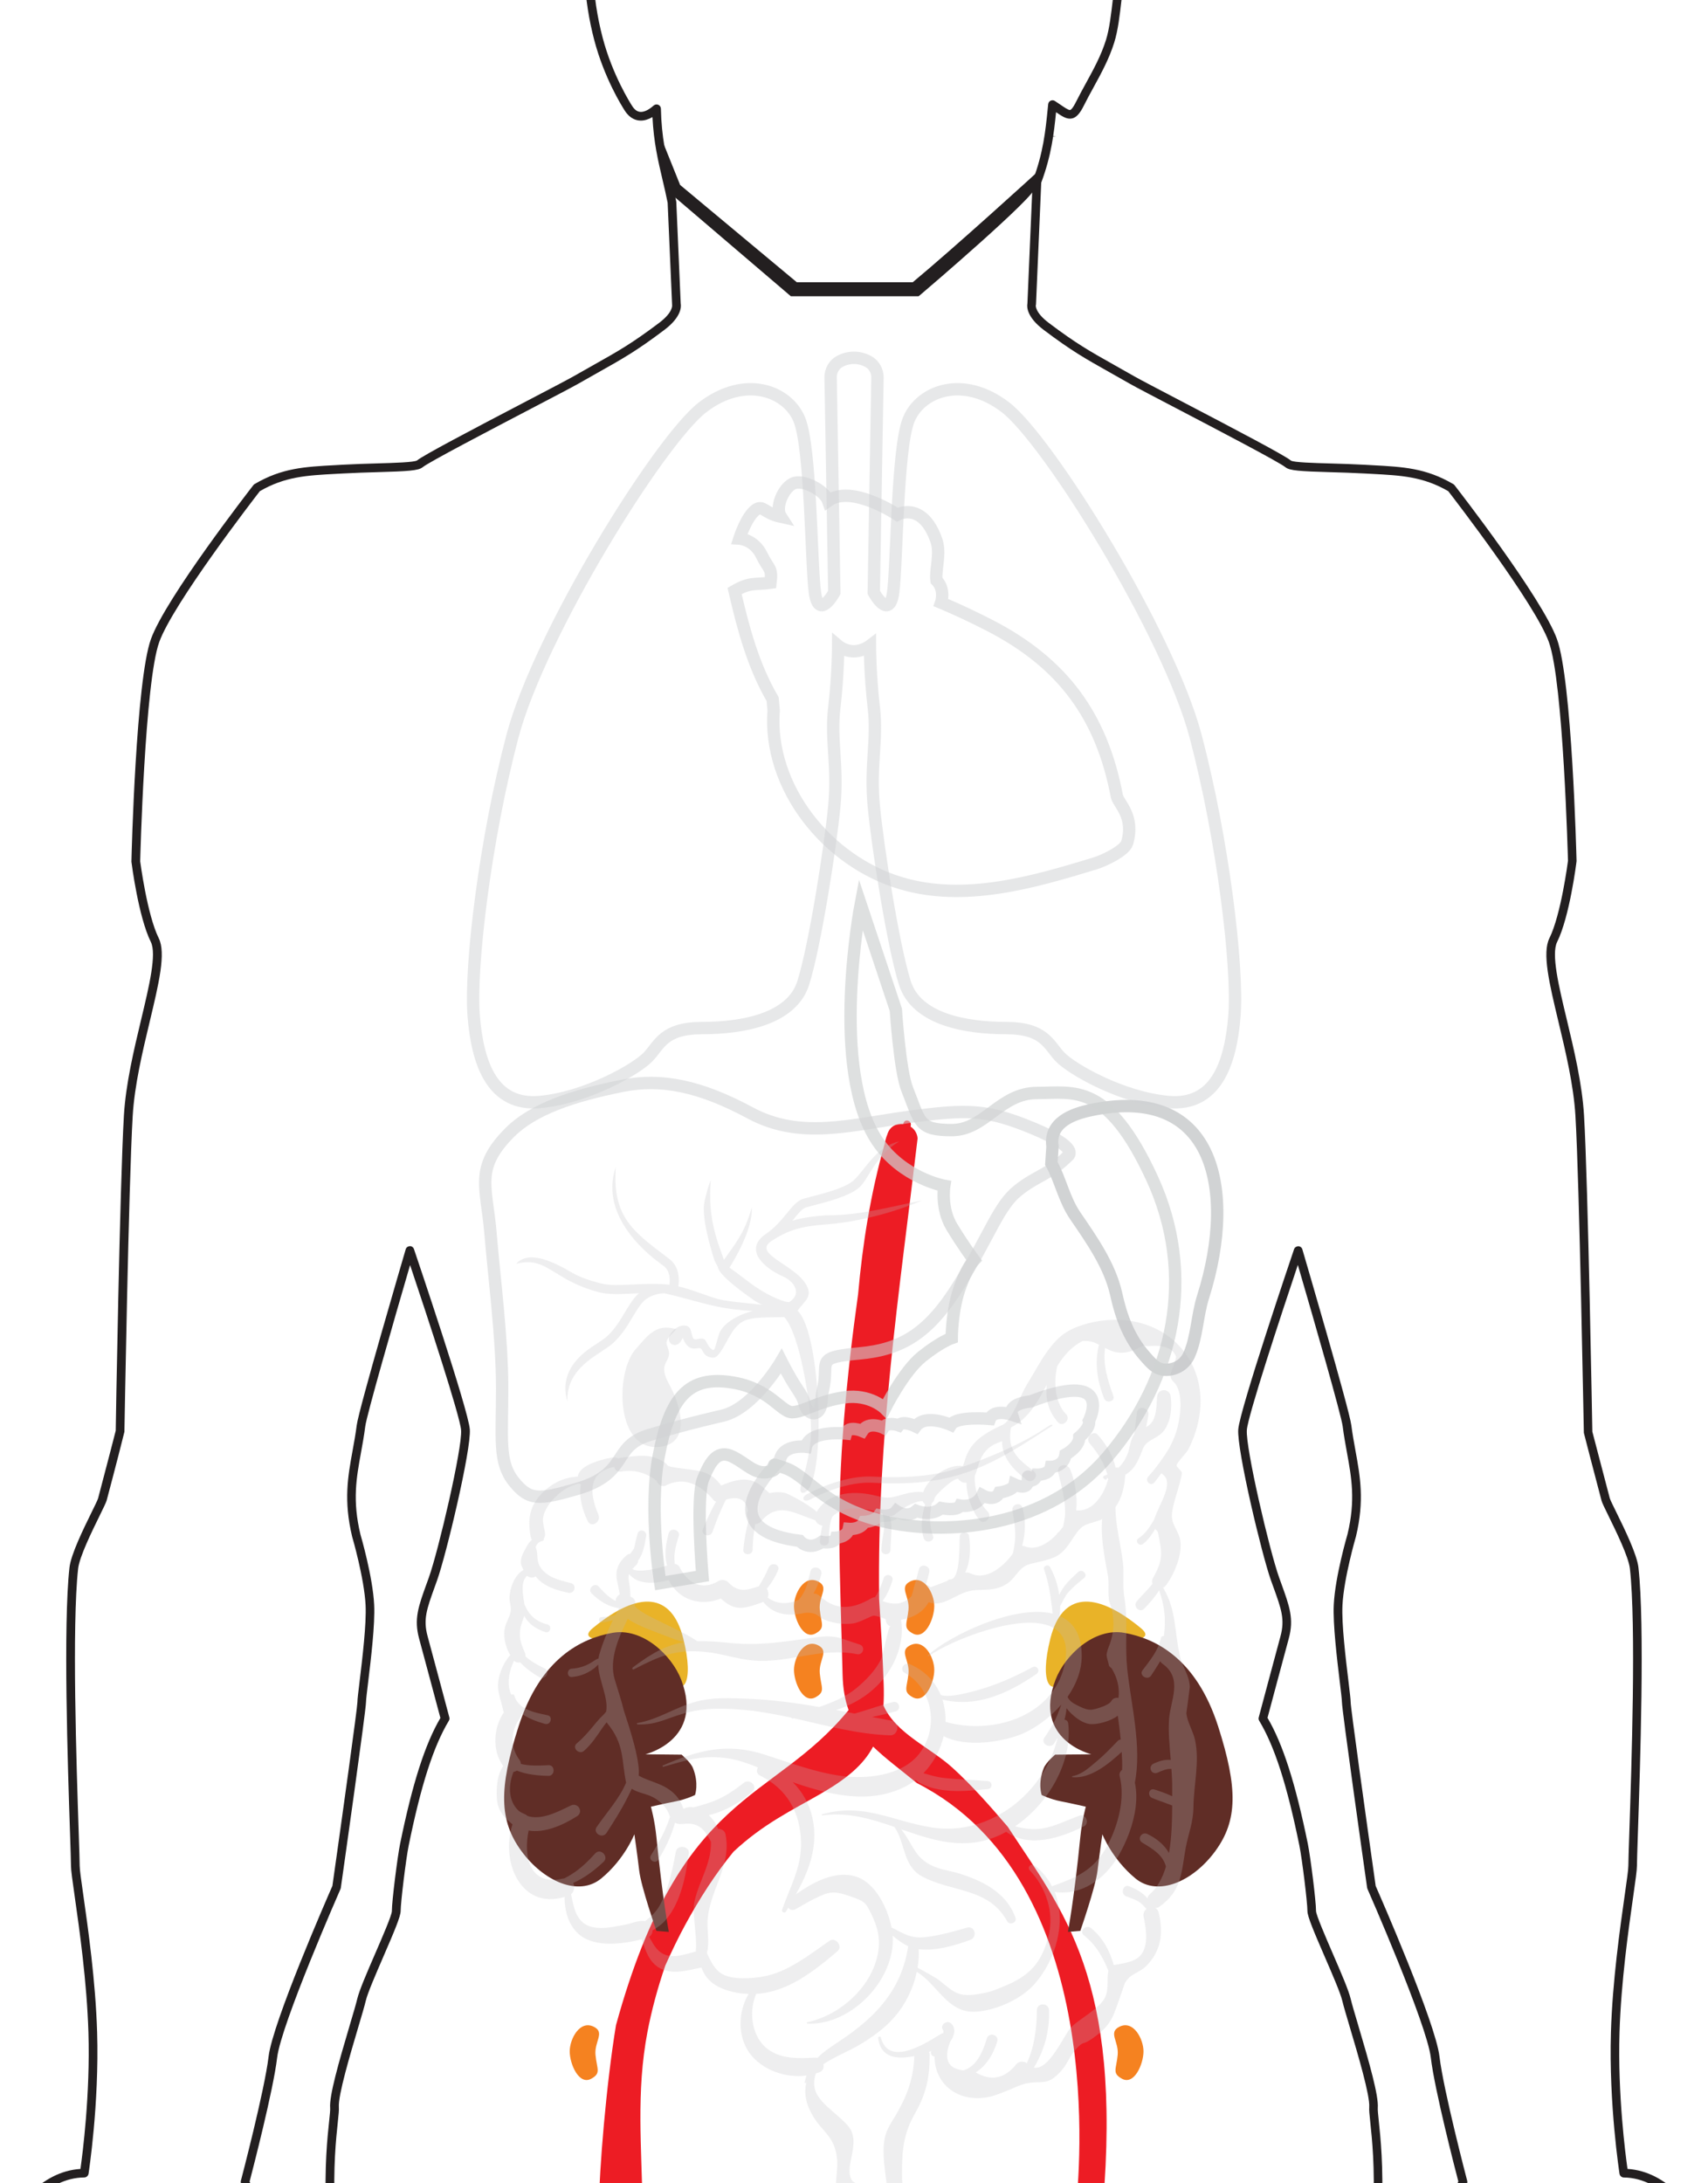 <?xml version="1.0" encoding="utf-8"?>
<!-- Generator: Adobe Illustrator 17.0.0, SVG Export Plug-In . SVG Version: 6.00 Build 0)  -->
<!DOCTYPE svg PUBLIC "-//W3C//DTD SVG 1.1//EN" "http://www.w3.org/Graphics/SVG/1.1/DTD/svg11.dtd">
<svg version="1.1" id="Слой_1" xmlns="http://www.w3.org/2000/svg" xmlns:xlink="http://www.w3.org/1999/xlink" x="0px" y="0px"
	 width="64.8px" height="82.8px" viewBox="0 0 64.8 82.8" enable-background="new 0 0 64.8 82.8" xml:space="preserve">
<g>
	<path fill="#ED1C24" d="M38.232,69.276c-0.658-0.766-1.343-1.552-2.094-2.234c-0.864-0.784-2.146-1.296-2.62-2.361
		c0.015-0.248,0.018-0.513,0.008-0.802c-0.037-1.085-0.106-2.165-0.173-3.245c-0.077-6.227,0.765-11.576,1.46-17.461
		c-0.016-0.201-0.123-0.354-0.266-0.448c0.003-0.019,0.006-0.038,0.009-0.057c0.027-0.173-0.224-0.25-0.278-0.074
		c-0.003,0.01-0.006,0.02-0.009,0.03c-0.25-0.03-0.512,0.089-0.605,0.398c-0.001,0.003-0.002,0.007-0.003,0.01
		c-0.041,0.092-0.074,0.226-0.101,0.359c-0.532,1.874-0.834,3.777-1.005,5.695c-0.219,1.555-0.4,3.124-0.528,4.67
		c-0.301,3.643-0.162,5.573-0.06,9.759c0.013,0.526,0.093,0.961,0.228,1.338c-2.919,3.561-6.354,2.983-8.825,11.95
		c-0.367,2.219-0.644,5.538-0.643,6.886h1.65c-0.028-2.23-0.249-4.348,0.189-6.639c0.151-0.787,0.376-1.639,0.675-2.508
		c0.24-0.535,0.492-1.062,0.768-1.567c0.519-0.949,1.119-1.896,1.82-2.751c1.117-1.044,2.185-1.552,3.275-2.178
		c1.017-0.583,1.655-1.115,2.021-1.808c0.459,0.448,1.026,0.863,1.661,1.384c7.318,3.738,6.136,15.035,6.038,16.066h1.016
		C42.585,75.019,40.306,72.464,38.232,69.276z"/>
	<path fill="none" stroke="#D1D3D4" stroke-width="0.469" stroke-miterlimit="22.926" d="M45.645,49.178
		c-0.227,0.716-0.235,1.536-0.529,2.202c-0.146,0.328-0.433,0.527-0.778,0.564c-0.438,0.047-0.648-0.225-0.907-0.518
		c-0.591-0.671-0.889-1.464-1.08-2.333c-0.003-0.013-0.006-0.027-0.009-0.04c-0.247-1.072-0.925-2.034-1.548-2.945
		c-0.425-0.622-0.556-1.352-0.906-1.984l0.043-0.648c-0.132-0.904,0.759-1.226,1.429-1.37c2.253-0.484,3.606,0.178,4.283,1.42
		C46.411,44.938,46.303,47.101,45.645,49.178z"/>
	<path opacity="0.56" fill="none" stroke="#D1D3D4" stroke-width="0.469" stroke-miterlimit="22.926" d="M41.313,53.884
		c0.076,0.248-0.365,0.619-0.365,0.619c0.004,0.376-0.524,0.66-0.524,0.66c-0.068,0.472-0.554,0.469-0.554,0.469
		c-0.06,0.312-0.53,0.297-0.53,0.297c-0.105,0.32-0.335,0.192-0.335,0.192s-0.002-0.308-0.01,0.052
		c-0.008,0.36-0.505,0.127-0.505,0.127c-0.049,0.234-0.575,0.304-0.575,0.304c-0.173,0.377-0.65,0.107-0.65,0.107
		c-0.25,0.499-0.837,0.387-0.837,0.387c-0.107,0.225-0.722,0.096-0.722,0.096c-0.387,0.332-0.944,0.104-0.944,0.104
		c-0.338,0.298-0.753,0.011-0.753,0.011c-0.198,0.253-0.656,0.159-0.656,0.159c-0.169,0.244-0.568,0.253-0.568,0.253
		c-0.132,0.302-0.583,0.263-0.583,0.263c-0.06,0.312-0.476,0.332-0.476,0.332c-0.064,0.245-0.547,0.161-0.547,0.161
		c-0.516,0.354-0.839-0.041-0.839-0.041c-1.384-0.171-1.822-0.654-1.835-1.186c-0.021-0.863,1.081-1.856,1.081-1.856
		c0.094-0.642,0.991-0.525,0.991-0.525c0.138-0.649,1.517-0.503,1.517-0.503c0.091-0.321,0.619-0.097,0.619-0.097
		c0.249-0.393,0.799-0.124,0.799-0.124c0.154-0.246,0.588-0.089,0.588-0.089c0.162-0.204,0.643,0.04,0.643,0.04
		c0.367-0.496,1.335-0.06,1.335-0.06c0.212-0.344,1.478-0.225,1.478-0.225c0.146-0.392,0.834-0.162,0.834-0.162
		c-0.143-0.436,0.707-0.5,0.707-0.5c1.087-0.418,1.693-0.472,2.02-0.36C41.76,53.013,41.313,53.884,41.313,53.884z"/>
	<path opacity="0.7" fill="none" stroke="#D1D3D4" stroke-width="0.469" stroke-miterlimit="22.926" d="M32.653,34.296
		c0,0-1.2,6.269,0.639,8.986c0.95,1.404,2.533,1.689,2.533,1.689s-0.14,0.845,0.282,1.548c0.423,0.704,0.845,1.267,0.845,1.267
		s-0.282,0.281-0.563,1.126c-0.282,0.845-0.282,1.83-0.282,1.83s-0.422,0.141-1.126,0.704c-0.704,0.563-1.408,1.971-1.408,1.971
		s-0.563-0.564-1.548-0.423c-0.986,0.141-1.549,0.563-1.971,0.563c-0.422,0-0.836-0.89-2.252-1.126
		c-1.689-0.281-2.393,0.563-2.816,2.816c-0.378,2.014,0.064,4.791,0.064,4.791l1.6-0.267c0,0-0.257-2.976,0.025-3.68
		c0.282-0.704,0.563-1.126,1.126-0.844c0.563,0.281,0.845,0.704,1.408,0.563c0.563-0.141-0.282-0.423,0.563-0.141
		c0.845,0.281,1.408,1.408,3.52,1.971c2.112,0.563,6.194,0.563,8.728-2.393c2.533-2.957,3.378-6.898,1.689-10.559
		c-1.689-3.66-2.956-3.238-4.363-3.238c-1.408,0-1.971,1.408-3.238,1.408c-1.267,0-1.193-0.308-1.689-1.548
		c-0.281-0.704-0.431-3.013-0.431-3.013L32.653,34.296z"/>
	<path fill-rule="evenodd" clip-rule="evenodd" fill="#E9B328" d="M25.921,62.132c0.436,1.723-0.021,2.274-0.561,1.487
		c-0.227-0.332-0.592-0.753-0.982-1.039c-0.627-0.46-2.672-0.192-1.88-0.842C24.253,60.295,25.485,60.409,25.921,62.132z"/>
	<path fill="none" stroke="#E6E7E8" stroke-width="0.469" stroke-miterlimit="22.926" d="M29.233,22.098
		c-0.597,0.085-0.758-0.034-1.363,0.313c0.326,1.417,0.709,2.85,1.444,4.105l0.038,0.425c-0.223,2.919,2.041,5.735,4.85,6.56
		c2.405,0.706,4.971-0.03,7.368-0.765c0.304-0.093,1.101-0.466,1.192-0.772c0.301-1.003-0.338-1.498-0.389-1.767
		c-0.576-3.05-2.061-5.052-4.82-6.475c-1.011-0.522-1.849-0.867-1.849-0.867s0.172-0.492-0.174-0.845
		c-0.057-0.405,0.177-1.009-0.01-1.531c-0.532-1.489-1.478-0.962-1.478-0.962s-1.739-1.163-2.622-0.523
		c-0.135-0.394-0.961-0.837-1.336-0.655c-0.375,0.183-0.687,0.91-0.46,1.259c-0.639-0.139-0.672-0.455-0.943-0.268
		c-0.36,0.248-0.63,1.095-0.63,1.095s0.556,0.031,0.842,0.622C29.169,21.615,29.304,21.514,29.233,22.098z"/>
	<path opacity="0.5" fill="none" stroke="#D1D3D4" stroke-width="0.469" stroke-miterlimit="22.926" d="M45.361,27.921
		c-1.03-3.897-5.591-11.222-7.209-12.47c-1.618-1.246-3.237-0.623-3.678,0.468c-0.442,1.091-0.442,5.456-0.588,6.547
		c-0.148,1.091-0.736,0-0.736,0l0.14-8.141c0.004-0.263-0.136-0.505-0.359-0.62l-0.017-0.009c-0.332-0.171-0.719-0.168-1.049,0.007
		c-0.22,0.116-0.357,0.356-0.352,0.616l0.14,8.147c0,0-0.588,1.091-0.736,0c-0.147-1.091-0.147-5.455-0.588-6.547
		c-0.441-1.091-2.06-1.714-3.678-0.468c-1.618,1.247-6.179,8.573-7.209,12.47c-1.03,3.897-1.618,8.729-1.471,10.599
		c0.147,1.87,0.736,3.429,2.501,3.273c1.765-0.156,3.678-1.247,4.119-1.714c0.442-0.468,0.589-1.091,2.06-1.091
		c1.471,0,3.384-0.312,3.825-1.714c0.441-1.403,1.03-5.144,1.177-6.703c0.147-1.559-0.147-2.494,0-3.741
		c0.147-1.247,0.147-2.338,0.147-2.338s0.245,0.208,0.589,0.208c0.343,0,0.615-0.208,0.615-0.208s0,1.091,0.147,2.338
		c0.147,1.247-0.147,2.182,0,3.741c0.147,1.559,0.736,5.3,1.177,6.703c0.441,1.402,2.354,1.714,3.825,1.714
		c1.472,0,1.619,0.624,2.06,1.091c0.441,0.467,2.354,1.559,4.12,1.714c1.766,0.156,2.354-1.403,2.501-3.273
		C46.979,36.65,46.391,31.818,45.361,27.921z"/>
	<path fill-rule="evenodd" clip-rule="evenodd" fill="#E9B328" d="M39.852,62.132c-0.436,1.723,0.021,2.274,0.561,1.487
		c0.227-0.332,0.592-0.753,0.982-1.039c0.627-0.46,2.672-0.192,1.88-0.842C41.52,60.295,40.288,60.409,39.852,62.132z"/>
	<path fill="#602D26" d="M41.405,66.53c0,0-2.237-0.536-1.36-2.826c0.355-0.927,1.465-1.988,2.616-1.779
		c1.151,0.209,2.721,0.942,3.558,3.558c0.75,2.346,0.732,3.558-0.105,4.709c-0.837,1.151-2.176,1.754-3.035,1.047
		c-0.89-0.733-1.256-1.675-1.256-1.675s-0.105,0.707-0.183,1.374c-0.073,0.624-0.654,2.289-0.654,2.289l-0.471,0.039
		c0,0,0.236-1.216,0.471-3.597c0.063-0.634,0.209-1.151,0.209-1.151s-0.445-0.105-0.968-0.209c-0.393-0.079-0.706-0.235-0.706-0.235
		s-0.157-0.432,0.078-1.02c0.091-0.228,0.432-0.51,0.432-0.51L41.405,66.53z"/>
	<path fill="#602D26" d="M24.484,66.53c0,0,2.237-0.536,1.361-2.826c-0.355-0.927-1.466-1.988-2.616-1.779
		c-1.151,0.209-2.721,0.942-3.558,3.558c-0.751,2.346-0.733,3.558,0.105,4.709c0.837,1.151,2.176,1.754,3.035,1.047
		c0.89-0.733,1.256-1.675,1.256-1.675s0.105,0.707,0.183,1.374c0.073,0.624,0.654,2.289,0.654,2.289l0.471,0.039
		c0,0-0.235-1.216-0.471-3.597c-0.063-0.634-0.209-1.151-0.209-1.151s0.445-0.105,0.968-0.209c0.392-0.079,0.706-0.235,0.706-0.235
		s0.157-0.432-0.078-1.02c-0.091-0.228-0.432-0.51-0.432-0.51L24.484,66.53z"/>
	<path opacity="0.25" fill="#BCBEC0" d="M25.205,49.049l-0.005,0l-0.005,0l-0.005,0c-0.112-0.003-0.254,0.023-0.391,0.072h0
		c-0.137,0.048-0.265,0.118-0.35,0.198c-0.165,0.155-0.302,0.383-0.449,0.631c-0.191,0.319-0.4,0.67-0.724,0.971
		c-0.12,0.112-0.283,0.219-0.466,0.339c-0.559,0.367-1.325,0.87-1.283,1.893c-0.385-1.284,0.776-1.971,1.095-2.181
		c0.17-0.111,0.322-0.211,0.42-0.303c0.291-0.271,0.486-0.598,0.664-0.896c0.161-0.269,0.31-0.518,0.508-0.705l0.024-0.021
		l-0.242,0.011c-0.487,0.023-0.908,0.042-1.263-0.049c-0.781-0.201-1.26-0.496-1.657-0.741c-0.481-0.296-0.83-0.512-1.495-0.339
		c0.487-0.536,1.418-0.08,2.156,0.354c0.388,0.228,0.951,0.36,1.081,0.394c0.304,0.078,0.702,0.06,1.163,0.038
		c0.377-0.017,0.795-0.037,1.248-0.008c0.057,0.003,0.113,0.009,0.169,0.016c0.025-0.178,0.034-0.52-0.216-0.709l-0.121-0.091
		c-0.198-0.149-2.387-1.679-1.697-3.674c-0.137,1.861,0.62,2.432,1.904,3.399l0.121,0.092c0.399,0.301,0.383,0.804,0.348,1.045
		c0.514,0.119,1.016,0.341,1.502,0.48c0.313,0.089,1.087,0.152,1.672,0.218c-0.114-0.056-0.222-0.114-0.315-0.178
		c-0.706-0.491-1.35-1.013-1.364-1.268c-0.047-0.08-0.111-0.195-0.127-0.243c-0.14-0.43-0.507-1.661-0.377-2.227
		c0.154-0.67,0.238-0.803,0.238-0.804c-0.119,1.393,0.217,2.236,0.5,3.014c0.399-0.572,0.792-1.016,1.054-1.988
		c0.055,0.829-0.7,2.058-0.843,2.284c0.272,0.185,0.644,0.498,1.039,0.763c0.53,0.356,1.153,0.597,1.244,0.535
		c0.498-0.342,0.129-0.795-0.249-0.96c-0.701-0.308-1.533-1.018-0.647-1.621l0,0c0.348-0.237,0.588-0.532,0.787-0.776
		c0.217-0.267,0.393-0.482,0.632-0.553c0.074-0.022,0.177-0.049,0.296-0.079h0c0.481-0.124,1.255-0.324,1.58-0.594
		c0.125-0.104,0.258-0.27,0.401-0.45c0.338-0.425,0.734-0.923,1.355-1.05c-0.934,0.557-1.158,1.45-1.537,1.764
		c-0.383,0.318-1.204,0.53-1.714,0.662c-0.114,0.029-0.212,0.055-0.286,0.076c-0.138,0.041-0.284,0.219-0.463,0.439l-0.055,0.068
		c0.44-0.138,0.856-0.172,1.293-0.208c1.247,0.012,2.401-0.319,3.623-0.562c-1.08,0.467-2.418,0.81-3.596,0.905
		c-0.691,0.057-1.323,0.109-2.088,0.617l-0.036,0.025h-0.001c-0.679,0.462,0.788,0.86,1.276,1.561
		c0.367,0.528-0.011,0.693-0.273,1.075c0.903,0.812,1.115,6.655,0.244,6.897c-0.072,0.028-0.215,0.012-0.08-0.41
		c0.168-0.528,0.375-1.336,0.344-2.159c-0.028-0.756-0.401-3.43-1.014-4.089c-0.594,0.022-1.205-0.024-1.562,0.163
		c-0.477,0.249-0.665,1.009-0.988,1.317c-0.056,0.053-0.143,0.08-0.281,0.04v0c-0.163-0.046-0.219-0.149-0.269-0.241
		c-0.036-0.065-0.068-0.122-0.186-0.098c-0.341,0.07-0.456-0.164-0.54-0.335h0L25.9,50.74l-0.049,0.094v0
		c-0.055,0.106-0.138,0.16-0.218,0.172c-0.04,0.006-0.08,0.001-0.115-0.012c-0.035-0.013-0.068-0.037-0.093-0.067l0,0
		c-0.046-0.058-0.066-0.141-0.038-0.239l0,0c0.019-0.064,0.112-0.204,0.242-0.301c0.09-0.067,0.2-0.118,0.318-0.118v0
		c0.224,0,0.258,0.152,0.294,0.313c0.019,0.085,0.039,0.175,0.102,0.208c0.025,0.013,0.083,0.002,0.139-0.008
		c0.121-0.023,0.238-0.044,0.301,0.082l0,0c0.079,0.159,0.151,0.256,0.213,0.304h0c0.026,0.021,0.048,0.031,0.064,0.031
		c0.01,0,0.02-0.005,0.028-0.013l0,0c0.016-0.016,0.031-0.043,0.041-0.079l0.13-0.442c0.073-0.368,0.575-0.762,1.296-0.946
		c-0.413-0.022-0.905-0.074-1.379-0.175C26.528,49.406,25.859,49.186,25.205,49.049L25.205,49.049L25.205,49.049z M25.927,50.694
		c0.014-0.011,0.023-0.018,0.006-0.006h0L25.927,50.694z"/>
	<path opacity="0.25" fill-rule="evenodd" clip-rule="evenodd" fill="#BCBEC0" d="M25.652,50.409
		c-0.147,0.182-0.333,0.302-0.364,0.489c-0.018,0.112,0.093,0.272,0.096,0.414c0.009,0.379-0.427,0.41,0.007,1.193
		c0.434,0.783,0.819,2.163-0.266,2.352c-1.785,0.311-1.803-2.813-1.006-3.694C24.536,50.703,24.871,50.163,25.652,50.409z"/>
	<path fill-rule="evenodd" clip-rule="evenodd" fill="#F58220" d="M34.628,64.367c0.469,0.258,0.818-0.56,0.818-1.038
		c0-0.467-0.384-1.212-0.928-0.926c-0.415,0.219-0.003,0.552-0.051,1.06C34.416,64.005,34.243,64.155,34.628,64.367z"/>
	<path fill-rule="evenodd" clip-rule="evenodd" fill="#F58220" d="M34.628,61.947c0.469,0.258,0.818-0.56,0.818-1.038
		c0-0.467-0.384-1.212-0.928-0.926c-0.415,0.219-0.003,0.552-0.051,1.06C34.416,61.585,34.243,61.735,34.628,61.947z"/>
	<path fill-rule="evenodd" clip-rule="evenodd" fill="#F58220" d="M30.941,64.367c-0.469,0.258-0.818-0.56-0.818-1.038
		c0-0.467,0.384-1.212,0.928-0.926c0.415,0.219,0.003,0.552,0.051,1.06C31.153,64.005,31.326,64.155,30.941,64.367z"/>
	<path fill-rule="evenodd" clip-rule="evenodd" fill="#F58220" d="M30.941,61.947c-0.469,0.258-0.818-0.56-0.818-1.038
		c0-0.467,0.384-1.212,0.928-0.926c0.415,0.219,0.003,0.552,0.051,1.06C31.153,61.585,31.326,61.735,30.941,61.947z"/>
	<path fill-rule="evenodd" clip-rule="evenodd" fill="#F58220" d="M22.432,78.834c-0.469,0.258-0.818-0.56-0.818-1.038
		c0-0.467,0.384-1.212,0.928-0.926c0.415,0.219,0.003,0.552,0.051,1.06C22.644,78.472,22.817,78.622,22.432,78.834z"/>
	<path fill-rule="evenodd" clip-rule="evenodd" fill="#F58220" d="M42.565,78.834c0.469,0.258,0.818-0.56,0.818-1.038
		c0-0.467-0.384-1.212-0.928-0.926c-0.415,0.219-0.003,0.552-0.051,1.06C42.353,78.472,42.18,78.622,42.565,78.834z"/>
	<path opacity="0.25" fill="#BCBEC0" d="M30.608,56.672c0.394-0.21,1.489-0.731,2.532-0.672c0.383,0.022,1.298,0.063,2.283-0.094
		c0.534-0.085,1.076-0.26,1.594-0.457c2.515-0.955,2.857-1.566,2.913-1.386c-2.284,1.483-3.622,2.352-6.803,2.17
		c-0.969-0.055-1.996,0.427-2.388,0.633C30.479,57.004,30.379,56.794,30.608,56.672z"/>
	<path opacity="0.56" fill="none" stroke="#D1D3D4" stroke-width="0.469" stroke-miterlimit="22.926" d="M40.53,43.827
		c0,0,0.441-0.294-1.324-1.03c-1.766-0.735-2.501-0.735-4.708-0.441c-2.207,0.294-4.119,0.883-6.032-0.147
		c-1.912-1.03-3.384-1.324-4.855-1.03c-1.875,0.375-3.384,0.883-4.266,1.765c-1.356,1.357-0.883,2.06-0.736,3.825
		c0.147,1.766,0.442,3.973,0.442,5.885c0,1.913-0.147,2.795,0.441,3.531c0.589,0.736,0.961,0.692,2.354,0.294
		c2.06-0.588,1.324-1.618,2.795-2.06c1.471-0.442,2.795-0.736,2.795-0.736c1.177-0.294,2.207-2.06,2.207-2.06
		s0.294,0.589,0.589,1.03c0.147,0.221,0.236,0.348,0.304,0.625c0.094,0.38,0.631,0.541,0.638-0.222
		c0.002-0.2,0.037-0.247,0.088-0.55c0.147-0.883-0.295-1.03,1.324-1.177c1.618-0.147,2.648-0.736,3.825-2.648
		c1.177-1.913,1.471-2.942,2.207-3.531C39.353,44.563,39.794,44.563,40.53,43.827z"/>
	<path opacity="0.25" fill="#BCBEC0" d="M45.009,64.978c0-0.003,0.132-0.969,0.132-1.008c-0.026-0.451-0.261-0.722-0.351-1.069
		c-0.248-0.982-0.135-1.794-0.657-2.683h0c0-0.003-0.003-0.003-0.003-0.006c0.039-0.023,0.077-0.049,0.109-0.093
		c0.312-0.422,0.615-1.14,0.544-1.668c-0.052-0.377-0.316-0.596-0.322-0.947c-0.01-0.419,0.316-1.156,0.376-1.63
		c0.013-0.103-0.213-0.225-0.196-0.309c0.019-0.11,0.364-0.444,0.454-0.618c1.46-2.938-0.825-5.58-3.913-4.734
		c-0.682,0.206-1.008,0.441-1.423,1.002c-0.299,0.406-0.512,0.834-0.779,1.259c-0.297,0.475-0.555,1.35-0.921,1.553
		c-0.913,0.41-1.296,0.767-1.472,1.416c-0.019,0.061-0.038,0.116-0.061,0.158c-0.544-0.1-1.323,0.454-1.5,0.989
		c-0.229-0.032-0.474,0.006-0.705,0.068c-0.451,0.123-0.574,0.2-1.053,0.074c-0.779-0.203-1.819-0.197-2.28,0.602
		c-0.306-0.277-1.085-0.692-1.211-0.718c-0.229-0.041-0.416-0.032-0.583,0.013c-0.395-0.338-0.673-0.798-1.835-0.29
		c-0.442-0.634-1.008-0.56-1.761-0.686c-0.464-0.077-0.091-0.081-0.635-0.325c-0.458-0.206-0.937-0.09-1.42-0.042
		c-0.029,0.003-0.055,0.013-0.081,0.023c-0.026-0.013-0.061-0.023-0.087-0.026c-0.078-0.016-0.151-0.01-0.229,0.007
		c-0.193,0.035-0.396,0.093-0.583,0.161c-0.251,0.09-0.599,0.261-0.644,0.551c-0.516,0.019-0.986,0.248-1.362,0.635
		c-0.476,0.49-0.541,0.998-0.425,1.642c0.01,0.048,0.025,0.083,0.048,0.116c-0.087,0.071-0.158,0.177-0.222,0.3
		c-0.084,0.151-0.184,0.322-0.197,0.496c-0.013,0.142,0.045,0.238,0.1,0.351c-0.332,0.174-0.522,0.689-0.531,1.034
		c-0.01,0.184,0.08,0.367,0.042,0.554c-0.051,0.251-0.206,0.432-0.235,0.699c-0.035,0.335,0.058,0.651,0.219,0.937
		c-0.045,0.055-0.09,0.109-0.126,0.168H19.23c-0.119,0.168-0.209,0.357-0.27,0.57c-0.158,0.551,0.01,0.815,0.119,1.314
		c0.055,0.258,0.09-0.026-0.071,0.303c-0.097,0.193-0.164,0.383-0.193,0.599c-0.064,0.451,0.016,0.895,0.277,1.256
		c-0.2,0.286-0.248,0.673-0.248,1.027c-0.004,0.618,0.2,0.85,0.599,1.185c-0.46,1.388,0.303,3.259,1.978,2.75
		c-0.006,0.551,0.164,1.137,0.606,1.469c0.602,0.451,1.594,0.321,2.315,0.141c0.151,0.419,0.28,0.876,0.702,1.098
		c0.49,0.258,1.06,0.071,1.566-0.029h0.003c0.174,0.489,0.558,0.809,1.35,0.957c0.151,0.026,0.293,0.039,0.438,0.045
		c-0.399,0.676-0.428,1.594,0.036,2.242c0.464,0.641,1.369,0.96,2.161,0.853c-0.029,0.08-0.052,0.164-0.071,0.258
		c-0.007,0.032,0.036,0.042,0.048,0.013c0.006-0.013,0.016-0.026,0.023-0.039c-0.129,0.506,0.016,0.992,0.37,1.494
		c0.313,0.441,0.709,0.663,0.789,1.423c0.048,0.464-0.11,0.902-0.003,1.382c0.11,0.499,0.37,0.953,0.821,1.214
		c0.934,0.538,1.543-0.284,1.658-1.175c0.036-0.274-0.013-0.525-0.013-0.795c0-0.957,0.052-1.565,0.506-2.36
		c0.412-0.725,0.548-1.356,0.544-2.197c0-0.045-0.009-0.08-0.022-0.116c0.029-0.009,0.058-0.022,0.087-0.032
		c-0.052,0.1,0.026,0.206,0.122,0.209c-0.007,1.001,0.834,1.736,1.978,1.549c0.502-0.084,1.146-0.454,1.494-0.528
		c0.631-0.132,0.796,0.129,1.35-0.499c0.209-0.238,0.325-0.564,0.528-0.786c0.322-0.358,0.235-0.145,0.615-0.406
		c0.805-0.551,0.815-0.892,1.137-1.774c0.125-0.351,0.077-0.325,0.261-0.532c0.126-0.142,0.483-0.277,0.638-0.428
		c0.602-0.59,0.686-1.272,0.503-2.049c-0.023-0.093-0.074-0.154-0.138-0.183c0.054,0.004,0.109-0.006,0.164-0.045
		c0.857-0.609,0.831-1.314,0.995-2.219c0.106-0.576,0.29-0.963,0.296-1.568c0.01-0.85,0.241-1.697,0.061-2.538
		C45.264,65.648,45.045,65.309,45.009,64.978z M29.124,77.708c-0.596-0.445-0.741-1.404-0.432-2.093
		c1.185-0.068,2.158-0.834,3.082-1.617c0.216-0.183-0.071-0.557-0.306-0.393c-0.766,0.528-1.575,1.189-2.515,1.353
		c-0.448,0.081-1.166,0.129-1.565-0.1c-0.248-0.145-0.428-0.457-0.567-0.796c0.077-0.286,0.042-0.638,0.023-0.972
		c-0.061-1.269,0.947-2.257,0.679-3.533c-0.029-0.138-0.154-0.199-0.28-0.196c-0.035-0.097-0.084-0.193-0.148-0.29
		c-0.055-0.077-0.125-0.158-0.206-0.232c0.625-0.151,1.224-0.493,1.652-0.892c0.177-0.164,0.013-0.387-0.174-0.387
		c-0.055,0-0.109,0.016-0.158,0.058c-0.364,0.293-0.766,0.557-1.208,0.718c-0.081,0.029-0.39,0.132-0.683,0.206
		c-0.058-0.01-0.119-0.013-0.177-0.007c-0.274,0.029-0.155,0.174-0.274-0.096c-0.08-0.18-0.174-0.312-0.322-0.448
		c-0.406-0.364-0.873-0.409-1.314-0.65c0.055-0.438-0.203-1.343-0.389-1.929c-0.087-0.277-0.158-0.483-0.171-0.534
		c-0.103-0.412-0.228-0.786-0.351-1.195c-0.219-0.735,0.142-1.578,0.499-2.29c0.222,0.158,0.496,0.28,0.738,0.377
		c0.29,0.119,0.586,0.225,0.879,0.338c0.168,0.068,0.344,0.119,0.522,0.174c-0.641,0.097-1.179,0.373-1.952,0.956
		c-0.039,0.032-0.006,0.094,0.042,0.071c0.957-0.496,1.591-0.779,2.725-0.66c0.612,0.061,1.198,0.273,1.81,0.325
		c1.346,0.113,2.563-0.515,3.929-0.241c0.239,0.048,0.338-0.293,0.1-0.367c-0.444-0.138-0.676-0.245-0.933-0.286
		c-0.19-0.032-0.397-0.029-0.715,0.013c-1.114,0.148-2.077,0.332-3.227,0.219c-0.506-0.051-0.915-0.081-1.279-0.071
		c-0.428-0.287-0.94-0.506-1.378-0.728c-0.309-0.155-0.628-0.293-0.901-0.509c-0.042-0.032-0.075-0.068-0.104-0.106
		c0.02-0.039,0.029-0.077,0.029-0.113c0-0.113-0.087-0.203-0.187-0.232c-0.003-0.119-0.01-0.242-0.022-0.357
		c-0.013-0.138-0.064-0.293-0.046-0.431c0.004-0.026,0.013-0.048,0.02-0.071c0.019,0.023,0.038,0.042,0.058,0.065
		c0.357,0.357,0.969,0.29,1.446,0.168c0.364,0.747,1.214,1.011,1.975,0.696c0.512,0.467,0.811,0.425,1.594,0.135
		c0.006-0.003,0.01-0.007,0.013-0.01c0.283,0.354,0.663,0.512,1.179,0.48c0.37-0.026,0.424-0.119,0.76-0.032
		c0.116,0.029,0.228,0.168,0.342,0.213c0.177,0.074,0.354,0.125,0.531,0.151c0.19,0.032,0.387,0.035,0.59,0.01
		c0.248-0.032,0.699-0.29,0.779-0.296c0.123-0.006,0.293,0.071,0.467,0.129c-0.006,0.113,0.052,0.228,0.177,0.274
		c-0.081,0-0.271,1.085-0.355,1.249c-0.209,0.422-0.57,0.795-0.93,1.092c-0.422,0.348-0.915,0.547-1.417,0.718
		c-0.898-0.155-1.8-0.277-2.699-0.312c-0.679-0.023-1.301-0.068-1.968,0.109c-0.773,0.203-1.436,0.68-2.229,0.812
		c-0.013,0-0.019,0.013-0.019,0.022c0,0.013,0.009,0.029,0.026,0.032c0.728,0.013,0.995-0.193,1.707-0.403
		c0.853-0.254,1.616-0.219,2.483-0.135c0.557,0.058,1.104,0.164,1.652,0.283c0.003,0.016,0.016,0.029,0.036,0.026
		c0.019,0,0.038-0.003,0.058-0.006c1.201,0.271,2.393,0.605,3.646,0.647c0.312,0.013,0.392-0.493,0.077-0.551
		c-0.255-0.048-0.509-0.097-0.763-0.145c0.303-0.061,0.602-0.132,0.899-0.213c0.225-0.061,0.132-0.409-0.1-0.354
		c-0.493,0.119-0.969,0.303-1.459,0.438c-0.235-0.045-0.467-0.09-0.702-0.135c0.512-0.168,0.995-0.415,1.417-0.792
		c0.277-0.248,0.518-0.547,0.702-0.876c0.293-0.531,0.438-1.143,0.345-1.755c0.451-0.071,0.837-0.283,1.047-0.667
		c0.525,0.213,1.014-0.306,1.546-0.422c0.396-0.09,0.792,0.013,1.22-0.168c0.492-0.213,0.515-0.531,0.876-0.773
		c0.122-0.084,0.399-0.129,0.683-0.197c0.209-0.054,0.429-0.119,0.589-0.222c0.431-0.277,0.605-0.854,0.931-1.089
		c0.161-0.116,0.473-0.155,0.738-0.277c-0.091,0.795,0.212,2.012,0.228,2.219c0.033,0.422-0.019,0.448,0.033,0.882
		c0.225,0.586,0.222,1.169-0.017,1.752c-0.038,0.094-0.064,0.187-0.077,0.283c0.003,0.148,0.071,0.281,0.09,0.422
		c0.026,0.038,0.058,0.071,0.097,0.093c0.225,0.367,0.312,0.744,0.264,1.13c-0.103-0.022-0.216,0.013-0.271,0.116
		c-0.084,0.158-0.538,0.293-0.715,0.325c-0.203,0.035-0.425-0.087-0.602-0.174c-0.18-0.09-0.28-0.174-0.345-0.306
		c0.329-0.47,0.538-1.004,0.538-1.556c0-0.837-0.335-1.301-0.847-1.517c0.003-0.016,0.01-0.029,0.013-0.045
		c0.016-0.106,0.019-0.219,0.016-0.332c0.1-0.158,0.165-0.342,0.283-0.486c0.181-0.216,0.409-0.396,0.628-0.576
		c0.158-0.129-0.074-0.37-0.229-0.225c-0.206,0.193-0.418,0.38-0.579,0.618c-0.052,0.077-0.097,0.161-0.139,0.248
		c-0.052-0.373-0.168-0.728-0.348-1.056c-0.052-0.094-0.184-0.068-0.222,0.01c-0.013,0.023-0.016,0.051-0.003,0.084
		c0.139,0.399,0.219,0.818,0.271,1.237c0.016,0.142,0.045,0.293,0.049,0.435c-1.453-0.351-3.913,0.837-4.728,1.581
		c-0.016,0.016,0.007,0.051,0.029,0.035c0.792-0.583,3.529-1.688,4.686-1.101c0.009,0.013,0.022,0.02,0.039,0.02
		c0.402,0.225,0.599,0.669,0.422,1.439c-0.454,1.955-2.763,2.637-4.508,2.132c0.01-0.29-0.032-0.573-0.119-0.844
		c1.298,0.316,2.499-0.235,3.571-0.973c0.158-0.106,0.023-0.351-0.151-0.257c-0.564,0.303-1.14,0.573-1.748,0.77
		c-0.271,0.087-1.404,0.438-1.736,0.28c-0.206-0.489-0.586-0.911-1.175-1.166c-0.132-0.058-0.258,0.032-0.284,0.142
		c-0.013,0.067,0.009,0.139,0.093,0.187c1.13,0.638,1.301,2.203,0.496,3.137c-0.664,0.77-1.935,0.895-2.84,0.782
		c-1.027-0.129-2.006-0.509-2.985-0.821c-1.427-0.454-2.519-0.158-3.845,0.418c-0.029,0.013-0.01,0.055,0.019,0.049
		c0.85-0.242,1.524-0.47,2.486-0.313c0.38,0.061,0.741,0.19,1.098,0.338c-0.038,0.074-0.048,0.161-0.009,0.228
		c0.019,0.032,0.048,0.058,0.087,0.077c1.015,0.496,1.53,1.388,1.559,2.512c0.026,0.985-0.412,1.691-0.718,2.583
		c-0.029,0.09,0.103,0.138,0.148,0.064c0.029-0.048,0.058-0.096,0.087-0.145c0.058,0.077,0.161,0.119,0.28,0.055
		c0.239-0.132,0.47-0.277,0.715-0.396c0.547-0.271,0.721-0.309,1.33-0.1c0.573,0.2,0.599,0.219,0.825,0.679
		c0.248,0.512,0.357,0.947,0.248,1.514c-0.245,1.262-1.427,2.325-2.677,2.592c-0.028,0.007-0.019,0.048,0.007,0.052
		c1.665,0.077,3.346-1.678,3.233-3.333c0.187,0.155,0.373,0.3,0.589,0.396c-0.245,1.642-1.224,2.683-2.576,3.581
		c-0.351,0.235-0.644,0.425-0.869,0.657c-0.02-0.003-0.036-0.01-0.055-0.01C30.328,78.059,29.661,78.111,29.124,77.708z
		 M40.691,67.4c0.686,0.061,1.369-0.503,1.865-0.96c0.016,0.232,0.025,0.46,0.016,0.679c-0.071,0.055-0.119,0.141-0.093,0.241
		c0.219,0.86-0.068,1.903-0.48,2.657c-0.512,0.937-1.178,1.188-2.09,1.52c-0.151-0.293-0.364-0.561-0.653-0.789
		c-0.129-0.1-0.303,0.061-0.184,0.187c0.602,0.628,0.921,1.581,0.721,2.428c-0.258,1.089-0.75,1.587-1.745,1.984
		c-0.158,0.064-0.399,0.168-0.563,0.203c-1.127,0.255-1.211,0.058-1.887-0.477c-0.055-0.042-0.519-0.309-0.786-0.451
		c0.039-0.232,0.058-0.467,0.045-0.699h0.016c0.641,0.074,1.346-0.139,1.939-0.355c0.284-0.106,0.174-0.551-0.125-0.464
		c-0.496,0.148-1.005,0.286-1.52,0.354c-0.628,0.087-0.898-0.148-1.343-0.358c-0.142-0.724-0.599-1.665-1.304-1.916
		c-0.796-0.283-1.655,0.19-2.322,0.654c0.458-0.818,0.805-1.697,0.667-2.667c-0.013-0.083-0.029-0.167-0.045-0.248
		c-0.122-0.525-0.383-0.979-0.747-1.34c0.042,0.016,0.084,0.033,0.125,0.048c1.343,0.451,2.767,0.789,4.099,0.148
		c0.161-0.077,0.306-0.171,0.441-0.274c0.071,0.054,0.138,0.106,0.222,0.145c0.209,0.103,0.432,0.171,0.66,0.212
		c0.615,0.116,1.237,0.045,1.852-0.012c0.193-0.019,0.196-0.287,0-0.303c-0.557-0.048-1.124-0.058-1.681-0.123
		c-0.264-0.029-0.509-0.106-0.757-0.177c0.383-0.39,0.647-0.885,0.767-1.407c0.834,0.448,2.251,0.225,2.989-0.09
		c0.528-0.228,1.056-0.622,1.471-1.101c-0.019,0.077-0.071,0.183-0.077,0.209c-0.045,0.132-0.1,0.261-0.161,0.387
		c-0.113,0.229-0.255,0.444-0.4,0.654c-0.155,0.229,0.219,0.448,0.371,0.219c0.048-0.074,0.09-0.148,0.132-0.222
		c-0.489,2.1-2.579,3.755-4.769,3.411c-1.533-0.245-2.567-0.947-4.168-0.502c-0.013,0.003-0.016,0.013-0.016,0.022
		c0,0.013,0.01,0.026,0.026,0.023c0.96-0.139,1.852,0.132,2.731,0.435c0.419,0.573,0.309,1.469,1.037,1.868
		c1.13,0.621,2.535,0.419,3.243,1.707c0.094,0.171,0.383,0.055,0.316-0.132c-0.328-0.931-1.217-1.388-2.109-1.668
		c-0.338-0.106-0.75-0.155-1.063-0.309c-0.593-0.29-0.68-0.67-0.992-1.137c-0.055-0.084-0.11-0.161-0.168-0.238
		c1.22,0.422,2.425,0.834,3.758,0.209c0.074-0.035,0.148-0.074,0.222-0.116c0.856,0.634,2.08,0.228,2.953-0.209
		c0.222-0.11,0.068-0.49-0.171-0.403c-0.464,0.164-0.928,0.412-1.42,0.489c-0.332,0.052-0.686,0.01-1.024-0.084
		c1.252-0.85,2.183-2.428,2.016-3.897c-0.009-0.093-0.074-0.138-0.141-0.148c0.019-0.071,0.035-0.142,0.048-0.216
		c0.013-0.071,0.023-0.145,0.026-0.216l0.004,0.003c0.206,0.261,0.57,0.57,0.911,0.599c0.248,0.016,0.738-0.096,1.031-0.319
		c0.039,0.277,0.081,0.586,0.113,0.902c-0.038,0.003-0.08,0.016-0.116,0.055c-0.257,0.267-0.509,0.532-0.792,0.767
		c-0.28,0.232-0.551,0.499-0.921,0.567C40.662,67.364,40.672,67.4,40.691,67.4z M44.417,66.746
		c-0.219-0.029-0.432,0.042-0.634,0.129c-0.255,0.106-0.106,0.467,0.145,0.348c0.171-0.077,0.341-0.151,0.515-0.138
		c0.02,0.261,0.032,0.515,0.029,0.757v0.28c-0.219-0.106-0.444-0.183-0.676-0.258c-0.21-0.064-0.277,0.242-0.087,0.322
		c0.2,0.084,0.406,0.148,0.609,0.229c0.039,0.013,0.093,0.032,0.154,0.058c-0.003,0.557-0.016,1.201-0.122,1.8
		c-0.177-0.313-0.474-0.557-0.824-0.722c-0.103-0.048-0.203-0.003-0.251,0.071c-0.051,0.077-0.048,0.19,0.061,0.258
		c0.403,0.242,0.783,0.464,0.899,0.908c-0.126,0.421-0.319,0.795-0.612,1.049c-0.055,0.049-0.081,0.103-0.087,0.161
		c-0.183-0.225-0.432-0.354-0.696-0.464c-0.235-0.093-0.348,0.297-0.106,0.387c0.183,0.064,0.38,0.129,0.538,0.248
		c0.068,0.055,0.148,0.135,0.222,0.229c-0.081,0.064-0.132,0.164-0.106,0.293c0.364,1.694-0.39,1.691-1.133,1.835
		c-0.151-0.541-0.416-1.049-0.863-1.404c-0.19-0.152-0.46,0.116-0.271,0.271c0.457,0.364,0.728,0.837,0.931,1.349
		c-0.074,0.335,0.029,0.676-0.125,1.005c-0.209,0.441-1.018,0.834-1.307,1.156c-0.264,0.3-0.834,1.636-1.394,1.507
		c0.399-0.65,0.602-1.404,0.573-2.174c-0.013-0.293-0.457-0.296-0.461,0c-0.007,0.702-0.093,1.382-0.38,2.01
		c-0.116-0.08-0.296-0.084-0.392,0.029c-0.448,0.564-0.966,0.663-1.549,0.319c0.406-0.245,0.682-0.715,0.818-1.176
		c0.074-0.254-0.322-0.364-0.396-0.109c-0.145,0.489-0.387,1.069-0.889,1.208c-0.589-0.061-0.757-0.422-0.503-1.082
		c0.161-0.235,0.242-0.496,0.039-0.696c-0.154-0.151-0.444,0.052-0.312,0.242c0.023,0.035,0.023,0.077,0.013,0.123
		c-0.026,0.003-0.051,0.013-0.077,0.026c-0.483,0.287-1.987,1.317-2.29,0.142c-0.009-0.048-0.08-0.048-0.099-0.013
		c-0.003,0.006-0.003,0.016-0.003,0.026c0.09,0.766,0.721,0.828,1.369,0.689c-0.023,0.827-0.264,1.482-0.667,2.183
		c-0.145,0.249-0.328,0.503-0.415,0.786c-0.106,0.361-0.09,0.692-0.064,1.063c0.022,0.19,0.042,0.377,0.064,0.564
		c0.138,0.686-0.28,0.737-1.256,0.158c-0.402-0.535,0.393-1.468-0.19-2.123c-0.625-0.692-1.526-1.04-1.204-1.974
		c0.048-0.016,0.1-0.026,0.148-0.048c0.129-0.055,0.164-0.181,0.135-0.3c0.425-0.283,0.947-0.489,1.33-0.711
		c0.19-0.11,0.38-0.232,0.563-0.361c0.306-0.219,0.593-0.464,0.831-0.747c0.4-0.467,0.689-1.063,0.821-1.684
		c0.795,0.483,1.163,1.575,2.235,1.513c0.769-0.045,1.722-0.473,2.232-1.05c0.818-0.927,1.22-2.361,0.763-3.491
		c1.018,0.145,1.89-0.483,2.403-1.343c0.158-0.267,0.312-0.583,0.434-0.918c0.219-0.608,0.338-1.288,0.206-1.884
		c0.273-1.395-0.152-2.973-0.293-4.354c-0.077-0.786,0.009-1.539-0.061-2.332c-0.013-0.122-0.029-0.245-0.048-0.367
		c-0.071-0.441,0.003-0.866-0.052-1.304c-0.093-0.747-0.274-1.35-0.283-2.093c0.245-0.348,0.338-0.744,0.373-1.208
		c0-0.007-0.003-0.01-0.003-0.016c0.02-0.01,0.039-0.023,0.051-0.032c0.367-0.232,0.477-0.615,0.638-0.992
		c0.136-0.322,0.573-0.348,0.799-0.676c0.251-0.37,0.29-0.831,0.241-1.262c-0.035-0.332-0.489-0.335-0.518,0
		c-0.029,0.325-0.006,0.808-0.274,1.05c-0.048,0.045-0.096,0.074-0.145,0.1c0.033-0.148,0.058-0.299,0.087-0.447
		c0.061-0.287-0.393-0.396-0.432-0.116c-0.038,0.28-0.061,0.56-0.11,0.841c-0.141,0.203-0.155,0.486-0.238,0.718
		c-0.08,0.216-0.2,0.4-0.351,0.545c-0.039-0.006-0.074-0.01-0.113-0.003c-0.093-0.46-0.367-0.898-0.663-1.233
		c-0.193-0.219-0.506,0.1-0.318,0.316c0.177,0.206,0.338,0.428,0.467,0.669c0.087,0.158,0.138,0.338,0.209,0.506
		c-0.035,0.016-0.071,0.035-0.11,0.045c-0.154,0.045,0.052,0.244,0.093,0.093c0-0.007,0.007-0.019,0.003-0.029
		c0.01,0.026,0.026,0.046,0.042,0.061c-0.148,0.564-0.557,1.233-1.178,1.195c-0.013,0-0.026,0.003-0.039,0.006
		c0.052-0.531-0.036-1.098-0.228-1.562c-0.113-0.27-0.532-0.177-0.454,0.129c0.132,0.535,0.283,1.043,0.261,1.604
		c0,0.052-0.039,0.264-0.071,0.432c-0.052,0.071-0.106,0.142-0.164,0.209c-0.039,0.013-0.068,0.045-0.078,0.084
		c-0.351,0.37-0.808,0.634-1.233,0.454c-0.025-0.009-0.055-0.013-0.087-0.013c0.135-0.47,0.145-0.96,0.019-1.436
		c-0.064-0.251-0.429-0.145-0.384,0.103c0.078,0.438,0.152,0.879,0.074,1.32c-0.013,0.087-0.032,0.197-0.058,0.303
		c-0.326,0.47-1.005,1.056-1.607,0.753c-0.068-0.032-0.135-0.039-0.2-0.029c0.2-0.422,0.216-0.956,0.142-1.401
		c-0.016-0.084-0.093-0.125-0.174-0.125c-0.08,0-0.158,0.042-0.171,0.125c-0.033,0.225,0.042,1.533-0.313,1.652
		c-0.026,0.003-0.052,0.006-0.077,0.009c-0.032,0.003-0.058,0.026-0.077,0.052c-0.216,0.084-0.431,0.168-0.647,0.248
		c-0.042-0.051-0.106-0.084-0.174-0.1c0.048-0.155,0.09-0.312,0.126-0.47c0.061-0.255-0.325-0.364-0.393-0.109
		c-0.058,0.225-0.116,0.448-0.184,0.67c-0.016,0.061-0.048,0.203-0.096,0.344c-0.28,0.293-0.638,0.358-1.075,0.194
		c-0.004-0.01-0.013-0.013-0.02-0.02c0.18-0.226,0.293-0.522,0.37-0.766c0.064-0.213-0.264-0.299-0.332-0.09
		c-0.08,0.255-0.177,0.506-0.328,0.718c-0.045,0.004-0.087,0.016-0.132,0.042c-0.673,0.386-1.304,0.525-1.974-0.093
		c-0.065-0.058-0.145-0.087-0.229-0.087c0.132-0.219,0.229-0.464,0.296-0.718c0.074-0.267-0.348-0.383-0.412-0.116
		c-0.068,0.287-0.126,0.586-0.277,0.844c-0.048,0.083-0.103,0.161-0.168,0.235c-0.396,0.158-0.799,0.187-1.175-0.087
		c0.048-0.113,0.029-0.245-0.036-0.338c0.18-0.216,0.325-0.445,0.432-0.709c0.09-0.222-0.271-0.316-0.358-0.097
		c-0.096,0.235-0.216,0.454-0.348,0.67c-0.009,0.013-0.019,0.029-0.029,0.045h-0.009c-0.477,0.171-0.789,0.225-1.143-0.149
		c-0.097-0.1-0.268-0.122-0.386-0.048c-0.625,0.377-1.175,0.058-1.462-0.525c-0.035-0.074-0.106-0.116-0.183-0.128
		c0-0.016-0.007-0.029-0.007-0.045c-0.042-0.351,0.048-0.676,0.155-1.008c0.077-0.242-0.319-0.355-0.384-0.103
		c-0.1,0.39-0.17,0.77-0.074,1.169c0.003,0.016,0.01,0.032,0.013,0.049c-0.286,0.1-1.056,0.289-1.317,0.132
		c0.045-0.048,0.093-0.093,0.145-0.148c0.055-0.055,0.074-0.116,0.074-0.177c0.013-0.016,0.026-0.032,0.038-0.048
		c0.171-0.268,0.216-0.573,0.268-0.879c0.036-0.209-0.261-0.303-0.325-0.09c-0.055,0.18-0.087,0.38-0.139,0.57
		c-0.039,0.058-0.087,0.12-0.138,0.193c-0.048,0.003-0.1,0.019-0.148,0.064c-0.338,0.296-0.447,0.612-0.332,1.053
		c0.023,0.096,0.045,0.257,0.081,0.422c-0.09,0.051-0.158,0.148-0.158,0.251c-0.068-0.038-0.129-0.077-0.158-0.096
		c-0.184-0.126-0.338-0.284-0.483-0.451c-0.113-0.128-0.29-0.026-0.319,0.103c-0.013,0.055,0,0.113,0.052,0.161
		c0.273,0.258,0.57,0.47,0.947,0.541c0.026,0.007,0.055,0.01,0.08,0.013c0.003,0.003,0.003,0.003,0.007,0.007
		c-0.045,0.084-0.09,0.171-0.135,0.258c-0.019,0.003-0.042,0.01-0.064,0.013c-0.155,0.036-0.303,0.058-0.46,0.061
		c-0.135,0.003-0.126,0.222,0,0.206c0.129-0.016,0.255-0.039,0.38-0.077c0.016-0.003,0.036-0.013,0.052-0.02
		c-0.209,0.429-0.393,0.879-0.519,1.317c-0.013,0.048-0.023,0.097-0.029,0.145c-0.077,0.023-0.152,0.074-0.229,0.126
		c-0.238,0.157-0.496,0.241-0.782,0.26c-0.203,0.013-0.2,0.335,0,0.316c0.219-0.019,0.422-0.077,0.615-0.18
		c0.09-0.048,0.178-0.107,0.258-0.168c0.035-0.029,0.081-0.08,0.125-0.125c0.023,0.608,0.4,1.269,0.303,1.784
		c-0.064,0.096-0.164,0.177-0.239,0.258c-0.096,0.106-0.187,0.216-0.28,0.328c-0.183,0.222-0.376,0.438-0.599,0.625
		c-0.19,0.161,0.09,0.445,0.28,0.277c0.281-0.248,0.477-0.547,0.69-0.86c0.048-0.074,0.109-0.145,0.167-0.222
		c0.007,0.013,0.013,0.023,0.02,0.032c0.66,0.802,0.538,1.388,0.718,2.258c-0.248,0.602-0.782,1.188-1.117,1.684
		c-0.1,0.145,0.016,0.29,0.154,0.319c0.08,0.013,0.167-0.013,0.222-0.1c0.274-0.422,0.544-0.844,0.773-1.295
		c0.061-0.125,0.129-0.251,0.184-0.377c0.216,0.145,0.467,0.171,0.718,0.28c0.264,0.116,0.496,0.316,0.637,0.561
		c0.039,0.074,0.065,0.148,0.097,0.219c-0.167,0.525-0.431,0.995-0.725,1.465c-0.113,0.18,0.171,0.345,0.28,0.168
		c0.274-0.448,0.496-0.911,0.634-1.407c0.136,0.087,0.254,0.042,0.461,0.039c0.509-0.016,0.715,0.322,0.902,0.689
		c0.019,0.834-0.457,1.478-0.631,2.284c-0.094,0.428,0.119,1.304,0.054,1.877c-0.38,0.093-0.847,0.277-1.217,0.097
		c-0.286-0.136-0.403-0.403-0.551-0.654c0.087-0.058,0.129-0.151,0.129-0.248c0.206-0.116,0.387-0.258,0.509-0.406
		c0.573-0.676,0.756-1.668,0.866-2.515c0.036-0.277-0.434-0.341-0.489-0.068c-0.135,0.686-0.268,1.394-0.599,2.016
		c-0.135,0.255-0.338,0.454-0.57,0.625c-0.013-0.003-0.026-0.01-0.042-0.01c-0.248-0.016-0.474,0.1-0.722,0.145
		c-0.348,0.064-0.715,0.151-1.069,0.116c-0.721-0.064-0.853-0.64-0.963-1.214c-0.003-0.023-0.006-0.042-0.009-0.061
		c0.128-0.113,0.141-0.289,0.077-0.425c0.435-0.193,0.808-0.477,1.156-0.805c0.161-0.154,0-0.387-0.171-0.387
		c-0.052,0-0.103,0.023-0.148,0.071c-0.268,0.296-0.554,0.576-0.895,0.789c-0.09,0.055-0.184,0.113-0.284,0.161
		c-0.013,0-0.026,0-0.042,0.003c-1.282,0.306-1.507-0.857-1.307-1.82c0.612,0.103,1.301-0.203,1.839-0.544
		c0.257-0.164,0.035-0.534-0.236-0.406c-0.473,0.229-1.111,0.57-1.642,0.399c-0.036-0.032-0.074-0.061-0.12-0.077
		c-0.074-0.029-0.135-0.064-0.197-0.103c-0.006-0.006-0.013-0.009-0.019-0.016c-0.406-0.367-0.396-0.985-0.2-1.475
		c0.045-0.009,0.09-0.026,0.129-0.051c0.37,0.155,0.837,0.193,1.198,0.2c0.26,0.003,0.26-0.419,0-0.406
		c-0.293,0.016-0.712,0.039-1.047-0.048c0-0.048-0.013-0.1-0.049-0.148c-0.312-0.425-0.341-0.892-0.122-1.362
		c0.068-0.149,0.174-0.252,0.213-0.387c0.261,0.184,0.592,0.303,0.879,0.38c0.216,0.058,0.306-0.284,0.093-0.328
		c-0.335-0.071-0.757-0.145-1.024-0.376c-0.026-0.036-0.055-0.061-0.087-0.087c-0.064-0.077-0.119-0.168-0.148-0.277
		c-0.016-0.064-0.077-0.064-0.115-0.035c-0.171-0.357-0.107-0.812,0.058-1.198h0.001c0.013-0.032,0.026-0.061,0.042-0.094
		c0.071,0.064,0.155,0.081,0.232,0.061c0.219,0.232,0.486,0.422,0.737,0.567c0.219,0.125,0.419-0.232,0.196-0.335
		c-0.273-0.126-0.524-0.274-0.731-0.457c0.003-0.048,0-0.097-0.026-0.152c-0.197-0.438-0.255-0.718-0.09-1.182
		c0.026-0.071,0.048-0.138,0.068-0.203c0.026,0.038,0.045,0.08,0.074,0.119c0.18,0.251,0.441,0.399,0.728,0.496
		c0.184,0.064,0.27-0.242,0.08-0.29c-0.473-0.122-0.718-0.383-0.876-0.776c-0.055-0.364-0.155-0.84,0.103-1.069
		c0.097,0.083,0.232,0.086,0.325,0.019c0.042,0.052,0.084,0.1,0.129,0.145c0.306,0.28,0.718,0.393,1.114,0.48
		c0.125,0.026,0.213-0.061,0.232-0.158c0.013-0.087-0.022-0.177-0.131-0.209c-0.303-0.08-0.641-0.148-0.902-0.335
		c-0.154-0.11-0.3-0.277-0.348-0.464c-0.045-0.19-0.013-0.364-0.087-0.547c-0.003-0.003-0.007-0.006-0.01-0.013
		c0.045-0.119,0.122-0.216,0.267-0.242c0.042-0.006,0.055-0.051,0.045-0.087c0.039-0.058,0.061-0.132,0.048-0.216
		c-0.036-0.222-0.116-0.428-0.058-0.654c0.058-0.222,0.2-0.441,0.351-0.608c0.296-0.316,0.605-0.528,1.011-0.615
		c0.016,0.019,0.032,0.035,0.055,0.048c-0.086,0.46,0.064,0.973,0.258,1.378c0.132,0.28,0.525,0.036,0.409-0.238
		c-0.161-0.374-0.309-0.857-0.174-1.256c0.103-0.306,0.367-0.448,0.66-0.535c0.038-0.01,0.077-0.016,0.113-0.023
		c0.023,0.103,0.1,0.19,0.242,0.18c0.489-0.09,0.944,0.023,1.365,0.345c0.039,0.132,0.19,0.242,0.329,0.19
		c0.608-0.322,1.208-0.158,1.794,0.493c0.032,0.061,0.08,0.09,0.135,0.109c-0.249,0.425-0.451,0.918-0.503,1.047
		c-0.09,0.225,0.281,0.332,0.364,0.103c0.106-0.293,0.213-0.583,0.342-0.866c0.016-0.035,0.087-0.203,0.177-0.364
		c0.483-0.142,0.76,0,0.821,0.429c-0.055,0.116-0.029,0.245,0.036,0.345c-0.096,0.373-0.171,0.741-0.203,1.13
		c-0.019,0.222,0.348,0.229,0.351,0c0.006-0.328,0.039-0.654,0.103-0.975c0.077,0.003,0.154-0.026,0.222-0.106
		c0.657-0.77,1.288-0.277,2.052-0.039c0.044,0.113,0.158,0.193,0.27,0.203c-0.048,0.197-0.074,0.403-0.093,0.596
		c-0.022,0.212,0.335,0.222,0.338,0c0.003-0.297,0.01-0.635,0.126-0.921c0.434-0.489,1.34-0.344,1.913-0.122
		c0.042,0.209,0.087,0.387,0.048,0.638c-0.036,0.244-0.087,0.48-0.093,0.727c-0.01,0.222,0.348,0.226,0.345,0
		c0-0.306,0.048-0.612,0.038-0.918c-0.007-0.138-0.038-0.251-0.077-0.36c0.08,0.01,0.158-0.013,0.225-0.074
		c0.248-0.212,0.528-0.371,0.837-0.467c0.048-0.016,0.122-0.023,0.2-0.029c0.019,0.058,0.052,0.097,0.093,0.119
		c-0.122,0.422-0.193,0.85-0.054,1.294c0.071,0.222,0.431,0.119,0.351-0.096c-0.158-0.422-0.125-0.824-0.049-1.233
		c0.055-0.042,0.093-0.097,0.103-0.168c0.016-0.164,0.831-0.87,0.912-0.747c0.071,0.1,0.187,0.155,0.302,0.132
		c0.013,0.525,0.207,1.063,0.49,1.417c0.177,0.222,0.521-0.106,0.319-0.316c-0.354-0.364-0.519-0.869-0.493-1.365
		c0.045-0.084,0.074-0.18,0.103-0.29c0.151-0.525,0.351-0.831,0.927-1.011c0.003,0,0.003-0.003,0.006-0.003
		c-0.003,0.634,0.438,1.082,0.912,1.456c0.248,0.196,0.528-0.158,0.267-0.348c-0.438-0.319-0.854-0.647-0.873-1.233
		c-0.003-0.135,0.01-0.267,0.032-0.399c0.074-0.039,0.148-0.081,0.219-0.129c0.535-0.361,0.837-0.921,1.136-1.484
		c-0.051,0.538,0.058,0.992,0.428,1.417c0.184,0.206,0.502-0.109,0.306-0.309c-0.399-0.4-0.493-1.188-0.328-1.832
		c0.238-0.38,0.528-0.718,0.95-0.941c0.144-0.006,0.29-0.003,0.441,0.055c0.064,0.023,0.129,0.055,0.19,0.087
		c-0.18,0.679-0.068,1.362,0.187,2.029c0.084,0.219,0.438,0.125,0.354-0.096c-0.222-0.609-0.399-1.189-0.312-1.814
		c0.151,0.081,0.306,0.155,0.476,0.174c0.281,0.038,0.564-0.039,0.812-0.187c0.042-0.003,0.084-0.016,0.125-0.042
		c0.019-0.013,0.036-0.029,0.055-0.042c0.032,0.019,0.071,0.032,0.116,0.032c0.293-0.01,0.609-0.045,0.869,0.109
		c0.129,0.074,0.19,0.174,0.241,0.284c-0.032,0.212-0.132,0.441-0.199,0.628c-0.038,0.097,0.004,0.238,0.081,0.309
		c0.142,0.126,0.222,0.319,0.258,0.544c0.087,0.512-0.052,1.182-0.187,1.526c-0.074,0.187-0.148,0.348-0.235,0.502
		c-0.228,0.37-0.486,0.725-0.779,1.05c-0.139,0.154,0.096,0.383,0.229,0.225c0.097-0.116,0.184-0.238,0.274-0.361
		c0.016,0.016,0.029,0.032,0.048,0.045c0.461,0.328-0.151,1.156-0.322,1.713c-0.161,0.268-0.322,0.541-0.586,0.705
		c-0.167,0.103,0.007,0.341,0.168,0.216c0.193-0.151,0.332-0.351,0.457-0.561c0.048,0.049,0.1,0.094,0.106,0.135
		c0.155,0.76,0.213,1.011-0.184,1.713c-0.051,0.087-0.051,0.167-0.025,0.235c-0.187,0.232-0.403,0.432-0.593,0.654
		c-0.048,0.055-0.058,0.119-0.048,0.174c0.029,0.142,0.203,0.242,0.328,0.11c0.206-0.216,0.409-0.444,0.566-0.696
		c0.209,0.599,0.267,1.13,0.178,1.732c-0.049-0.004-0.097,0.016-0.11,0.077c-0.103,0.476-0.412,0.844-0.699,1.224
		c-0.148,0.193,0.196,0.409,0.332,0.193c0.106-0.167,0.229-0.348,0.338-0.538c0.023,0.039,0.052,0.074,0.09,0.1
		c0.789,0.557,0.293,1.404,0.248,2.09C44.32,65.661,44.372,66.208,44.417,66.746z"/>
</g>
<path fill="#231F20" d="M43.319,178.377L43.319,178.377h-0.013c-3.158-0.03-3.708-0.033-6.229-0.033l-3.663,0
	c-0.29,0-0.751-0.451-1.003-0.809c-0.215,0.305-0.629,0.809-1.019,0.809H21.111c-0.795-0.059-1.287-0.306-1.497-0.412
	c-0.204-0.139-0.298-0.289-0.307-0.46c-0.019-0.385,0.397-0.743,0.837-1.122c0.195-0.168,0.397-0.342,0.53-0.498
	c0.163-0.192,0.433-0.352,0.746-0.538c0.333-0.198,0.71-0.422,1.066-0.741c0.001-0.006,0.054-0.133,0.105-0.255
	c0.13-0.311,0.347-0.832,0.712-1.396l0.686-1.058c0.904-1.392,2.142-3.297,2.208-3.516c0.173-0.765-0.094-1.416-0.463-2.316
	c-0.266-0.649-0.567-1.384-0.791-2.362c-0.351-1.534-0.714-3.215-1.066-4.841c-0.874-4.046-1.777-8.229-2.529-10.247
	c-1.581-4.238-2.203-7.136-2.019-9.395l0.043-0.539c0.178-2.26,0.422-5.356,1.543-7.904c0.322-0.731,0.32-1.185,0.243-1.979
	c-0.078-0.796-0.214-1.757-0.358-2.773c-0.241-1.703-0.515-3.632-0.627-5.535c-0.049-0.83-0.086-1.262-0.404-2.011l-0.313-0.737
	c-1.561-3.675-3.035-7.147-4.062-10.822c-0.427-1.526-0.663-3.112-0.906-4.877c-0.16-1.16-0.33-2.334-0.5-3.518
	c-0.7-4.85-1.424-9.866-1.618-14.667c-0.067-1.653,0.053-2.779,0.117-3.383c0.026-0.244,0.045-0.421,0.038-0.502
	c-0.036-0.46,0.318-1.7,0.749-3.153c0.126-0.425,0.235-0.792,0.278-0.975c0.077-0.328,0.374-1.013,0.688-1.738
	c0.265-0.61,0.627-1.446,0.627-1.598c0-0.381,0.213-2.064,0.312-2.55c0.469-2.292,0.942-3.77,1.529-4.774
	c-0.103-0.385-0.621-2.325-0.806-3.003c-0.203-0.745-0.031-1.22,0.281-2.082l0.084-0.232c0.365-1.019,1.275-4.907,1.226-5.597
	c-0.037-0.531-1.285-4.327-1.935-6.261c-0.636,2.176-1.646,5.689-1.701,6.12c-0.044,0.348-0.103,0.67-0.16,0.984
	c-0.178,0.977-0.332,1.82-0.023,3.111c0.017,0.057,0.47,1.608,0.521,2.673c0.036,0.743-0.123,2.063-0.229,2.936
	c-0.043,0.356-0.08,0.663-0.08,0.748c0,0.305-0.858,6.358-0.956,7.047c-0.002,0.015-0.006,0.029-0.012,0.043
	c-0.022,0.051-2.254,5.128-2.404,6.397c-0.145,1.23-0.925,4.239-1.045,4.7c0.085,0.194,0.193,0.422,0.311,0.67
	c0.398,0.838,0.892,1.88,1.005,2.675c0.09,0.64,0.02,1.261-0.054,1.918c-0.046,0.407-0.093,0.827-0.1,1.255
	c-0.006,0.352,0.005,0.708,0.016,1.066c0.019,0.634,0.038,1.289-0.034,1.92l-0.051,0.446c-0.18,1.587-0.35,3.087-0.694,4.332
	c-0.115,0.417-0.206,0.865-0.294,1.299C9.48,98.785,9.39,99.231,9.28,99.564c-0.174,0.524-0.702,0.769-1.014,0.806
	c-0.186,0.021-0.381-0.025-0.542-0.098c0.014,0.339-0.007,0.846-0.359,1.067c-0.553,0.348-1.065,0.372-1.553,0.081
	c0,0.039,0,0.078,0,0.116c0.003,0.469,0.007,0.912-0.358,1.18c-0.269,0.198-0.663,0.326-1.003,0.326
	c-0.413,0-0.72-0.185-0.841-0.507c-0.127-0.338-0.158-0.776-0.16-1.11c-0.264,0.267-0.53,0.402-0.792,0.402
	c-0.472,0-0.898-0.455-1.139-1.217c-0.134-0.423-0.149-1.008-0.165-1.629c-0.005-0.194-0.01-0.393-0.019-0.594
	c-0.057-1.312-0.126-2.799-0.202-3.883c-0.03-0.433-0.054-0.9-0.077-1.347c-0.04-0.788-0.077-1.532-0.143-1.878
	c-0.015-0.081-0.034-0.111-0.04-0.119c0.002,0.006-0.014,0.012-0.025,0.016c-0.657,1.201-1.938,2.496-2.204,2.568
	c-0.286,0.078-0.569,0.117-0.839,0.117c-0.825,0-1.374-0.371-1.542-0.62c-0.084-0.124-0.074-0.217-0.052-0.272
	c0.024-0.06,0.105-0.163,0.469-0.62c0.633-0.794,1.95-2.447,2.086-3.037c0.048-0.205,0.092-0.437,0.141-0.691
	c0.085-0.44,0.18-0.938,0.323-1.473c0.048-0.18,0.092-0.367,0.136-0.557c0.13-0.556,0.265-1.132,0.525-1.644
	c0.601-1.185,1.632-2.593,3.161-2.692c0.08-0.564,0.374-2.824,0.303-5.172c-0.058-1.922-0.347-3.947-0.52-5.157
	c-0.086-0.601-0.142-0.997-0.142-1.164c0-0.154-0.015-0.597-0.036-1.229c-0.086-2.567-0.264-7.909-0.022-10.08
	c0.056-0.505,0.527-1.464,0.839-2.099c0.115-0.233,0.233-0.474,0.248-0.532c0.308-1.157,0.669-2.566,0.669-2.566
	c-0.003-0.055,0.157-9.36,0.31-11.952c0.071-1.201,0.381-2.498,0.655-3.642c0.305-1.275,0.593-2.479,0.367-2.938
	c-0.47-0.95-0.726-2.958-0.737-3.044c0.005-0.304,0.174-6.88,0.742-8.448c0.569-1.567,3.751-5.661,3.886-5.835
	c0.013-0.017,0.029-0.03,0.047-0.041c1.037-0.608,1.893-0.654,3.078-0.717l0.266-0.015c0.446-0.025,0.896-0.038,1.305-0.05
	c0.652-0.019,1.39-0.04,1.513-0.112c0.228-0.192,2.025-1.137,4.173-2.259c0.83-0.434,1.547-0.808,1.753-0.926
	c0.289-0.165,0.539-0.305,0.764-0.432c0.965-0.543,1.449-0.815,2.488-1.596c0.545-0.41,0.499-0.674,0.499-0.677l-0.17-3.882
	C25.273,7.4,25.202,7.1,25.131,6.797c-0.162-0.689-0.33-1.4-0.377-2.357c-0.151,0.088-0.301,0.133-0.441,0.133
	c-0.166,0-0.407-0.064-0.605-0.37c-0.128-0.197-0.785-1.254-1.161-2.677c-0.402-1.52-0.543-3.402-0.037-4.06
	c0.183-0.237,0.446-0.319,0.745-0.225c0.072-0.911,0.024-2.099-0.011-2.985c-0.016-0.386-0.029-0.727-0.032-0.985
	c-0.011-1.274,0.208-2.373,0.649-3.268c0.543-1.102,1.412-1.896,2.109-2.465c1.133-0.926,2.249-1.785,3.45-2.124
	c0.347-0.098,0.707-0.15,1.043-0.15c0.036,0,0.123-0.002,0.252-0.006c0.376-0.011,1.159-0.034,2.068-0.034
	c0.921,0,1.751,0.023,2.466,0.069c0.018,0.001,0.036,0.005,0.053,0.012c0.985,0.413,4.535,2.55,5.577,4.495
	c0.396,0.895,0.647,1.908,0.695,2.79c0.025,0.453-0.003,0.864-0.034,1.299c-0.018,0.252-0.036,0.516-0.045,0.808
	c-0.011,0.333-0.003,0.718,0.006,1.125c0.01,0.499,0.021,1.012-0.003,1.462c0.121-0.072,0.235-0.114,0.352-0.114
	c0.416,0,0.623,0.53,0.784,1.102c0.094,0.337,0.041,0.738-0.017,1.162c-0.013,0.097-0.026,0.196-0.038,0.296l-0.03,0.264
	c-0.065,0.571-0.132,1.161-0.276,1.619C42.08,2.232,41.78,2.779,41.49,3.309c-0.124,0.227-0.249,0.454-0.365,0.687
	c-0.151,0.303-0.3,0.504-0.534,0.504c-0.163,0-0.316-0.102-0.525-0.245c-0.082,0.8-0.173,1.63-0.563,2.674l-0.198,4.612
	c-0.001,0.015-0.003,0.029-0.008,0.043l0,0c0.001,0-0.038,0.263,0.501,0.668c1.039,0.782,1.524,1.054,2.489,1.597
	c0.224,0.126,0.474,0.267,0.762,0.431c0.206,0.118,0.925,0.493,1.756,0.928c2.146,1.121,3.942,2.065,4.175,2.261
	c0.117,0.069,0.856,0.09,1.507,0.108c0.41,0.012,0.859,0.025,1.305,0.05l0.266,0.015c1.185,0.063,2.041,0.109,3.078,0.717
	c0.018,0.011,0.034,0.024,0.047,0.041c0.135,0.174,3.317,4.268,3.886,5.835c0.569,1.568,0.737,8.144,0.744,8.423
	c-0.012,0.11-0.267,2.118-0.738,3.068c-0.227,0.459,0.061,1.663,0.367,2.938c0.274,1.144,0.584,2.441,0.655,3.642
	c0.152,2.586,0.312,11.855,0.315,11.989l0,0c0.004,0,0.359,1.387,0.663,2.528c0.015,0.057,0.133,0.298,0.248,0.53
	c0.312,0.635,0.783,1.595,0.839,2.1c0.242,2.17,0.064,7.513-0.022,10.08c-0.021,0.631-0.036,1.075-0.036,1.229
	c0,0.166-0.057,0.563-0.142,1.163c-0.173,1.21-0.461,3.235-0.519,5.157c-0.071,2.348,0.223,4.608,0.303,5.172
	c1.529,0.099,2.56,1.507,3.161,2.692c0.26,0.512,0.394,1.087,0.525,1.643c0.045,0.19,0.089,0.378,0.137,0.558
	c0.143,0.536,0.239,1.035,0.324,1.475c0.049,0.253,0.093,0.485,0.141,0.689c0.136,0.59,1.453,2.243,2.086,3.037
	c0.364,0.457,0.444,0.56,0.468,0.62c0.023,0.056,0.032,0.148-0.052,0.273c-0.168,0.249-0.717,0.62-1.542,0.62
	c-0.27,0-0.553-0.039-0.84-0.117c-0.266-0.072-1.547-1.367-2.203-2.568c-0.01-0.003-0.024-0.009-0.034-0.011
	c0,0.007-0.017,0.038-0.031,0.113c-0.066,0.346-0.103,1.09-0.143,1.876c-0.023,0.448-0.046,0.916-0.077,1.35
	c-0.075,1.072-0.141,2.5-0.202,3.883c-0.009,0.202-0.014,0.402-0.019,0.597c-0.016,0.619-0.031,1.204-0.164,1.626
	c-0.242,0.763-0.668,1.217-1.14,1.217c-0.262,0-0.528-0.135-0.792-0.402c-0.002,0.333-0.033,0.772-0.16,1.11
	c-0.121,0.322-0.427,0.507-0.841,0.507c-0.34,0-0.733-0.128-1.003-0.326c-0.365-0.268-0.361-0.711-0.358-1.181
	c0-0.038,0-0.076,0.001-0.115c-0.489,0.29-0.999,0.266-1.553-0.081c-0.352-0.221-0.373-0.728-0.359-1.067
	c-0.162,0.073-0.357,0.121-0.543,0.098c-0.312-0.036-0.84-0.281-1.014-0.806c-0.11-0.333-0.201-0.78-0.296-1.253
	c-0.088-0.433-0.178-0.88-0.293-1.298c-0.345-1.245-0.514-2.743-0.694-4.329l-0.051-0.45c-0.072-0.632-0.053-1.288-0.034-1.922
	c0.011-0.357,0.021-0.713,0.016-1.064c-0.007-0.428-0.054-0.848-0.1-1.254c-0.074-0.658-0.144-1.279-0.054-1.919
	c0.112-0.795,0.607-1.837,1.004-2.675c0.118-0.249,0.226-0.477,0.311-0.67c-0.121-0.461-0.9-3.47-1.045-4.7
	c-0.15-1.27-2.382-6.346-2.404-6.397c-0.006-0.014-0.01-0.028-0.012-0.043c-0.098-0.689-0.956-6.742-0.956-7.047
	c0-0.084-0.037-0.392-0.08-0.748c-0.105-0.873-0.265-2.193-0.229-2.936c0.052-1.065,0.504-2.616,0.523-2.681
	c0.307-1.282,0.153-2.126-0.025-3.102c-0.057-0.314-0.116-0.637-0.16-0.984c-0.055-0.43-1.065-3.944-1.701-6.12
	c-0.65,1.934-1.898,5.73-1.935,6.261c-0.049,0.689,0.861,4.577,1.226,5.597l0.084,0.233c0.312,0.862,0.483,1.336,0.28,2.081
	c-0.185,0.679-0.703,2.618-0.806,3.003c0.588,1.005,1.06,2.483,1.529,4.774c0.099,0.486,0.312,2.169,0.312,2.55
	c0.001,0.151,0.363,0.987,0.627,1.598c0.314,0.725,0.611,1.41,0.688,1.738c0.043,0.183,0.152,0.552,0.279,0.978
	c0.431,1.452,0.784,2.691,0.749,3.151c-0.006,0.082,0.012,0.259,0.038,0.503c0.064,0.605,0.183,1.73,0.116,3.382
	c-0.194,4.8-0.918,9.814-1.617,14.663c-0.171,1.185-0.341,2.362-0.501,3.523c-0.243,1.764-0.48,3.349-0.907,4.877
	c-0.764,2.734-1.536,5.038-2.283,7.266c-1.557,4.646-2.902,8.658-3.481,14.611c-0.077,0.794-0.078,1.248,0.243,1.979
	c1.121,2.547,1.365,5.642,1.543,7.902l0.043,0.541c0.184,2.26-0.439,5.157-2.019,9.395c-0.752,2.018-1.656,6.201-2.529,10.247
	c-0.351,1.626-0.714,3.307-1.066,4.841c-0.224,0.978-0.525,1.714-0.791,2.363c-0.369,0.9-0.635,1.551-0.462,2.319
	c0.066,0.214,1.3,2.115,2.201,3.503l0.693,1.068c0.365,0.564,0.583,1.085,0.712,1.397c0.051,0.122,0.103,0.248,0.126,0.277
	c0.335,0.296,0.712,0.52,1.045,0.718c0.313,0.186,0.583,0.346,0.746,0.538c0.119,0.14,0.281,0.291,0.437,0.437
	c0.403,0.378,0.784,0.735,0.757,1.12c-0.013,0.18-0.115,0.338-0.303,0.469C44.711,178.156,43.772,178.377,43.319,178.377z
	 M37.077,178.014c2.522,0,3.073,0.004,6.232,0.033l0.01,0.165v-0.164c0.427,0,1.259-0.215,1.492-0.427
	c0.171-0.121,0.177-0.207,0.179-0.235c0.016-0.229-0.339-0.562-0.654-0.856c-0.163-0.153-0.331-0.31-0.462-0.464
	c-0.128-0.15-0.376-0.298-0.664-0.469c-0.329-0.196-0.738-0.439-1.118-0.779c-0.069-0.086-0.114-0.194-0.188-0.372
	c-0.134-0.32-0.336-0.805-0.685-1.345l-0.692-1.068c-1.547-2.382-2.201-3.41-2.246-3.61c-0.196-0.869,0.101-1.596,0.478-2.516
	c0.261-0.637,0.557-1.359,0.775-2.312c0.351-1.532,0.714-3.212,1.065-4.837c0.916-4.244,1.782-8.253,2.543-10.293
	c1.563-4.191,2.18-7.044,2-9.254l-0.043-0.542c-0.186-2.361-0.418-5.299-1.516-7.795c-0.337-0.766-0.356-1.259-0.269-2.144
	c0.583-5.99,1.933-10.019,3.496-14.684c0.745-2.224,1.516-4.524,2.278-7.25c0.422-1.508,0.656-3.081,0.898-4.833
	c0.16-1.162,0.33-2.339,0.501-3.525c0.698-4.841,1.421-9.846,1.614-14.629c0.066-1.628-0.047-2.696-0.115-3.334
	c-0.029-0.272-0.048-0.452-0.039-0.564c0.034-0.436-0.429-1.998-0.736-3.031c-0.133-0.449-0.239-0.804-0.284-0.996
	c-0.071-0.299-0.375-1.002-0.67-1.682c-0.406-0.937-0.655-1.521-0.655-1.729c0-0.334-0.203-1.982-0.305-2.484
	c-0.47-2.3-0.94-3.759-1.524-4.731c-0.023-0.038-0.03-0.084-0.018-0.127c0,0,0.618-2.317,0.824-3.072
	c0.176-0.644,0.035-1.032-0.272-1.882l-0.085-0.234c-0.35-0.978-1.299-4.96-1.244-5.731c0.052-0.743,2.034-6.59,2.118-6.838
	c0.023-0.068,0.092-0.111,0.159-0.112c0.072,0.001,0.134,0.049,0.155,0.118c0.072,0.247,1.781,6.064,1.858,6.672
	c0.044,0.341,0.102,0.658,0.158,0.967c0.177,0.971,0.344,1.888,0.019,3.246c-0.007,0.024-0.463,1.587-0.513,2.613
	c-0.035,0.715,0.123,2.018,0.227,2.881c0.054,0.449,0.083,0.688,0.083,0.787c0.001,0.223,0.568,4.286,0.95,6.978
	c0.179,0.407,2.269,5.181,2.421,6.471c0.151,1.283,1.042,4.676,1.051,4.71c0.009,0.035,0.006,0.073-0.008,0.107
	c-0.089,0.207-0.208,0.458-0.338,0.733c-0.388,0.818-0.871,1.835-0.976,2.58c-0.084,0.599-0.017,1.2,0.055,1.836
	c0.047,0.414,0.095,0.842,0.102,1.286c0.005,0.356-0.005,0.717-0.016,1.079c-0.019,0.623-0.038,1.266,0.032,1.874l0.051,0.45
	c0.178,1.573,0.346,3.059,0.684,4.278c0.119,0.428,0.21,0.882,0.299,1.32c0.094,0.463,0.182,0.9,0.286,1.214
	c0.125,0.376,0.52,0.556,0.74,0.582c0.218,0.027,0.462-0.103,0.558-0.191c0.064-0.059,0.181-0.056,0.24,0.007
	c0.058,0.062,0.054,0.124,0.044,0.274c-0.015,0.231-0.051,0.771,0.196,0.926c0.535,0.337,0.974,0.308,1.43-0.083
	c0.048-0.041,0.115-0.051,0.173-0.026c0.058,0.025,0.096,0.081,0.099,0.144c0.007,0.155,0.006,0.303,0.005,0.443
	c-0.003,0.475,0.005,0.752,0.224,0.913c0.213,0.157,0.538,0.262,0.808,0.262c0.193,0,0.441-0.051,0.533-0.293
	c0.205-0.546,0.123-1.449,0.122-1.458c-0.007-0.074,0.037-0.144,0.107-0.17c0.07-0.025,0.149-0.002,0.192,0.059
	c0.299,0.424,0.589,0.648,0.84,0.648c0.378,0,0.675-0.51,0.826-0.988c0.119-0.377,0.134-0.94,0.149-1.535
	c0.005-0.196,0.01-0.398,0.019-0.603c0.06-1.386,0.127-2.816,0.202-3.892c0.03-0.431,0.054-0.897,0.076-1.343
	c0.042-0.833,0.078-1.553,0.148-1.921c0.063-0.333,0.245-0.382,0.349-0.382c0.043,0,0.082,0.009,0.112,0.018
	c0.069-0.013,0.14,0.021,0.174,0.086c0.642,1.225,1.884,2.415,2.052,2.491c0.249,0.067,0.503,0.103,0.744,0.103
	c0.756,0,1.18-0.346,1.267-0.471c-0.06-0.082-0.226-0.289-0.399-0.507c-0.966-1.212-2.008-2.557-2.15-3.169
	c-0.048-0.208-0.093-0.443-0.143-0.701c-0.084-0.435-0.179-0.927-0.319-1.452c-0.049-0.183-0.094-0.374-0.139-0.568
	c-0.126-0.537-0.256-1.093-0.498-1.569c-0.473-0.933-1.494-2.5-3.012-2.517c-0.08-0.001-0.148-0.06-0.161-0.139
	c-0.004-0.026-0.408-2.638-0.326-5.367c0.058-1.94,0.349-3.977,0.522-5.194c0.078-0.544,0.139-0.974,0.139-1.117
	c0-0.155,0.015-0.603,0.036-1.24c0.085-2.56,0.263-7.886,0.023-10.032c-0.05-0.448-0.524-1.414-0.807-1.991
	c-0.167-0.339-0.248-0.506-0.27-0.59c-0.309-1.159-0.67-2.569-0.67-2.569c-0.007-0.131-0.167-9.429-0.319-12.014
	c-0.069-1.172-0.376-2.454-0.647-3.585c-0.347-1.45-0.621-2.595-0.341-3.16c0.445-0.9,0.702-2.918,0.705-2.938
	c-0.003-0.043-0.175-6.777-0.726-8.295c-0.529-1.457-3.545-5.369-3.816-5.72c-0.956-0.553-1.774-0.597-2.902-0.657l-0.266-0.014
	c-0.443-0.025-0.89-0.038-1.297-0.05c-1.142-0.033-1.555-0.056-1.709-0.185c-0.225-0.189-2.566-1.412-4.116-2.222
	c-0.869-0.454-1.556-0.813-1.767-0.933c-0.288-0.164-0.537-0.304-0.76-0.43c-0.978-0.55-1.469-0.826-2.526-1.621
	c-0.661-0.497-0.646-0.89-0.624-1.003l0.198-4.624c0.001-0.017,0.004-0.035,0.01-0.051c0.392-1.041,0.477-1.871,0.558-2.674
	l0.022-0.214c0.006-0.057,0.041-0.107,0.093-0.131c0.052-0.025,0.113-0.021,0.16,0.01c0.082,0.053,0.155,0.103,0.221,0.148
	c0.147,0.1,0.285,0.195,0.35,0.195c0.029,0,0.099-0.042,0.239-0.322c0.118-0.237,0.245-0.468,0.371-0.698
	c0.295-0.539,0.574-1.048,0.758-1.635c0.134-0.428,0.199-1.003,0.263-1.558l0.031-0.265c0.012-0.103,0.026-0.203,0.039-0.302
	c0.052-0.39,0.102-0.758,0.026-1.029c-0.201-0.713-0.365-0.862-0.467-0.862c-0.116,0-0.296,0.138-0.439,0.257
	c-0.052,0.043-0.125,0.05-0.183,0.019c-0.059-0.032-0.093-0.097-0.086-0.163c0.057-0.503,0.043-1.154,0.03-1.783
	c-0.009-0.412-0.017-0.802-0.006-1.143c0.009-0.296,0.028-0.564,0.046-0.82c0.029-0.425,0.057-0.826,0.033-1.258
	c-0.046-0.843-0.287-1.814-0.662-2.664c-0.921-1.717-4.206-3.821-5.383-4.325c-0.702-0.044-1.515-0.067-2.417-0.067
	c-0.904,0-1.683,0.023-2.058,0.034c-0.134,0.004-0.224,0.007-0.261,0.007c-0.306,0-0.636,0.048-0.954,0.138
	c-1.14,0.322-2.226,1.159-3.331,2.062c-0.712,0.582-1.509,1.317-2.021,2.355c-0.419,0.849-0.626,1.898-0.615,3.12
	c0.002,0.255,0.016,0.592,0.031,0.974c0.041,1.025,0.093,2.3-0.011,3.257c-0.006,0.055-0.039,0.103-0.088,0.128
	c-0.049,0.026-0.107,0.025-0.156-0.002c-0.244-0.136-0.414-0.132-0.547,0.04c-0.377,0.49-0.336,2.148,0.094,3.775
	c0.371,1.404,1.044,2.465,1.119,2.582c0.096,0.148,0.203,0.22,0.329,0.22c0.097,0,0.261-0.042,0.485-0.242
	c0.048-0.042,0.116-0.053,0.175-0.028c0.059,0.026,0.097,0.083,0.099,0.147c0.022,1.085,0.204,1.856,0.38,2.601
	c0.072,0.308,0.144,0.613,0.204,0.934l0.167,3.856c0.021,0.112,0.036,0.506-0.624,1.003c-1.055,0.794-1.546,1.07-2.524,1.62
	c-0.224,0.126-0.473,0.266-0.762,0.431c-0.211,0.12-0.896,0.478-1.763,0.931c-1.551,0.81-3.895,2.035-4.12,2.224
	c-0.154,0.129-0.568,0.153-1.709,0.185c-0.407,0.012-0.854,0.025-1.297,0.05l-0.266,0.014c-1.128,0.06-1.946,0.104-2.902,0.657
	c-0.272,0.351-3.288,4.263-3.816,5.72c-0.551,1.518-0.723,8.251-0.724,8.319l0,0c0.002,0,0.259,2.015,0.704,2.914
	c0.28,0.565,0.006,1.71-0.341,3.16c-0.271,1.131-0.578,2.413-0.647,3.585c-0.153,2.585-0.313,11.883-0.314,11.976
	c-0.005,0.038-0.366,1.449-0.675,2.607C4.019,56.992,3.938,57.16,3.771,57.5c-0.283,0.577-0.757,1.542-0.807,1.99
	c-0.239,2.147-0.062,7.473,0.023,10.032c0.021,0.637,0.036,1.084,0.036,1.24c0,0.143,0.061,0.573,0.139,1.117
	c0.174,1.217,0.464,3.253,0.523,5.193c0.082,2.729-0.322,5.341-0.326,5.367c-0.013,0.079-0.081,0.138-0.161,0.139
	c-1.442,0.016-2.434,1.378-3.012,2.517c-0.242,0.477-0.372,1.033-0.498,1.571c-0.045,0.193-0.09,0.383-0.139,0.566
	c-0.14,0.524-0.234,1.016-0.318,1.45c-0.05,0.258-0.095,0.495-0.144,0.703c-0.141,0.612-1.183,1.956-2.149,3.168
	c-0.171,0.214-0.333,0.418-0.398,0.508c0.089,0.126,0.513,0.47,1.266,0.47c0.241,0,0.495-0.035,0.753-0.106
	c0.16-0.073,1.401-1.263,2.044-2.488c0.035-0.066,0.107-0.1,0.178-0.085c0.025-0.01,0.064-0.018,0.108-0.018
	c0.103,0,0.285,0.05,0.348,0.382c0.07,0.369,0.107,1.089,0.149,1.923c0.022,0.445,0.046,0.91,0.076,1.341
	c0.076,1.088,0.145,2.578,0.202,3.892c0.009,0.204,0.014,0.405,0.019,0.6c0.015,0.596,0.03,1.159,0.15,1.538
	c0.151,0.477,0.447,0.987,0.826,0.987c0.251,0,0.541-0.224,0.84-0.648c0.043-0.061,0.122-0.086,0.192-0.059
	c0.07,0.026,0.114,0.096,0.107,0.17c-0.001,0.009-0.083,0.914,0.121,1.458c0.091,0.243,0.34,0.293,0.533,0.293
	c0.27,0,0.595-0.105,0.808-0.262c0.219-0.16,0.227-0.437,0.224-0.912c-0.001-0.14-0.002-0.288,0.005-0.443
	c0.003-0.063,0.041-0.119,0.099-0.144c0.057-0.025,0.125-0.015,0.173,0.026c0.456,0.391,0.894,0.419,1.43,0.083
	c0.247-0.155,0.212-0.695,0.196-0.926c-0.01-0.15-0.014-0.212,0.044-0.274c0.059-0.063,0.176-0.066,0.24-0.007
	c0.096,0.088,0.343,0.218,0.557,0.191c0.22-0.026,0.616-0.207,0.74-0.582c0.104-0.314,0.192-0.751,0.286-1.213
	c0.089-0.439,0.18-0.893,0.299-1.321c0.338-1.221,0.506-2.707,0.684-4.282l0.051-0.447c0.07-0.608,0.05-1.251,0.032-1.872
	c-0.011-0.363-0.022-0.724-0.016-1.081c0.007-0.444,0.055-0.872,0.102-1.287c0.072-0.636,0.14-1.237,0.055-1.835
	c-0.105-0.745-0.588-1.762-0.976-2.58c-0.131-0.275-0.25-0.526-0.338-0.733c-0.014-0.034-0.017-0.071-0.008-0.107
	c0.009-0.034,0.9-3.427,1.051-4.71c0.152-1.289,2.242-6.064,2.421-6.471c0.382-2.692,0.948-6.755,0.95-6.978
	c0-0.099,0.028-0.338,0.083-0.787c0.104-0.862,0.261-2.166,0.226-2.881c-0.05-1.026-0.506-2.589-0.511-2.604
	c-0.327-1.366-0.16-2.283,0.017-3.254c0.056-0.309,0.114-0.625,0.158-0.967c0.077-0.607,1.786-6.424,1.858-6.672
	c0.02-0.069,0.083-0.117,0.155-0.118c0.069-0.011,0.136,0.044,0.159,0.112c0.084,0.249,2.066,6.096,2.119,6.838
	c0.054,0.773-0.895,4.754-1.245,5.731l-0.084,0.233c-0.307,0.851-0.448,1.239-0.272,1.883c0.206,0.755,0.824,3.072,0.824,3.072
	c0.012,0.043,0.005,0.089-0.018,0.127c-0.584,0.972-1.054,2.431-1.524,4.731c-0.103,0.503-0.305,2.152-0.305,2.484
	c0,0.207-0.249,0.792-0.655,1.729c-0.294,0.68-0.599,1.383-0.67,1.682c-0.045,0.192-0.15,0.546-0.283,0.994
	c-0.307,1.034-0.771,2.598-0.737,3.034c0.009,0.112-0.01,0.291-0.039,0.563c-0.068,0.638-0.181,1.706-0.115,3.335
	c0.194,4.784,0.916,9.791,1.615,14.634c0.171,1.185,0.34,2.36,0.5,3.521c0.242,1.753,0.476,3.327,0.897,4.833
	c1.021,3.654,2.491,7.117,4.048,10.782l0.313,0.737c0.338,0.797,0.38,1.275,0.429,2.12c0.111,1.889,0.384,3.811,0.624,5.508
	c0.145,1.02,0.282,1.984,0.36,2.788c0.086,0.884,0.068,1.378-0.269,2.144c-1.099,2.497-1.33,5.436-1.516,7.797l-0.043,0.54
	c-0.18,2.209,0.436,5.063,1.999,9.254c0.761,2.04,1.626,6.049,2.543,10.293c0.351,1.625,0.714,3.305,1.065,4.837
	c0.218,0.952,0.514,1.674,0.775,2.311c0.377,0.92,0.674,1.647,0.478,2.516c-0.045,0.2-0.701,1.231-2.253,3.619L23.58,173.1
	c-0.349,0.539-0.551,1.023-0.685,1.344c-0.075,0.179-0.12,0.287-0.167,0.35c-0.401,0.364-0.811,0.607-1.139,0.802
	c-0.287,0.171-0.536,0.319-0.664,0.469c-0.149,0.176-0.361,0.358-0.566,0.534c-0.327,0.282-0.735,0.633-0.723,0.856
	c0.001,0.024,0.005,0.097,0.139,0.191c0.179,0.088,0.63,0.315,1.348,0.369l10.269,0c0.216,0,0.639-0.46,0.884-0.873
	c0.031-0.053,0.089-0.078,0.151-0.08c0.061,0.003,0.116,0.041,0.141,0.097c0.147,0.327,0.696,0.856,0.847,0.856L37.077,178.014z
	 M32.281,175.025c-0.015,0-0.029-0.002-0.044-0.006c-0.057-0.016-0.101-0.06-0.116-0.117l-0.058-0.221
	c-0.158-0.596-0.487-1.835-0.609-2.616c-0.043-0.279,0.024-0.581,0.095-0.9c0.059-0.264,0.119-0.536,0.117-0.801
	c-0.006-0.676-0.251-1.352-0.369-1.677l-0.034-0.093c-0.095-0.269-0.242-0.542-0.398-0.83c-0.311-0.576-0.633-1.172-0.532-1.779
	c0.133-0.792,0.226-2.562,0.344-4.802c0.116-2.202,0.26-4.941,0.489-7.456c0.073-0.799,0.207-1.502,0.336-2.182
	c0.063-0.333,0.126-0.664,0.182-1.004c0.277-1.701,0.499-3.33,0.581-4.25c0.003-0.037,0.019-0.08,0.045-0.107
	c0.031-0.033,0.074-0.051,0.12-0.051c0.038,0,0.077,0,0.129,0.164l0.035,0c-0.003,0.03-0.005,0.061-0.008,0.093
	c0.115,0.447,0.292,1.674,0.628,5.036c0.034,0.343,0.078,0.652,0.122,0.96c0.068,0.477,0.139,0.97,0.169,1.582
	c0.134,2.729,0.212,5.558,0.282,8.055c0.063,2.282,0.118,4.254,0.198,5.428c0.022,0.327-0.195,0.637-0.425,0.966
	c-0.271,0.387-0.551,0.787-0.494,1.249c0.009,0.07,0.053,0.181,0.099,0.298c0.102,0.256,0.228,0.574,0.171,0.89
	c-0.024,0.129-0.055,0.265-0.089,0.404c-0.049,0.208-0.1,0.422-0.126,0.637l-0.051,0.437c-0.133,1.15-0.259,2.235-0.673,2.644
	C32.366,175.008,32.324,175.025,32.281,175.025z M32.448,147.612c-0.11,0.865-0.263,1.91-0.438,2.983
	c-0.056,0.343-0.119,0.677-0.183,1.013c-0.128,0.673-0.26,1.368-0.331,2.151c-0.229,2.508-0.373,5.244-0.488,7.443
	c-0.118,2.251-0.212,4.028-0.348,4.839c-0.083,0.495,0.212,1.04,0.497,1.567c0.155,0.287,0.315,0.584,0.419,0.877l0.032,0.09
	c0.124,0.342,0.382,1.053,0.389,1.786c0.003,0.302-0.062,0.594-0.125,0.875c-0.064,0.288-0.125,0.56-0.091,0.778
	c0.11,0.708,0.398,1.814,0.564,2.442c0.203-0.479,0.302-1.331,0.398-2.16l0.052-0.439c0.028-0.233,0.081-0.457,0.132-0.674
	c0.032-0.133,0.062-0.263,0.085-0.387c0.041-0.223-0.062-0.482-0.153-0.71c-0.057-0.143-0.106-0.267-0.12-0.379
	c-0.072-0.588,0.259-1.061,0.551-1.478c0.196-0.279,0.38-0.543,0.366-0.755c-0.081-1.181-0.135-3.155-0.198-5.441
	c-0.069-2.495-0.147-5.323-0.281-8.048c-0.029-0.597-0.095-1.061-0.166-1.552c-0.044-0.312-0.089-0.625-0.124-0.974
	C32.733,149.931,32.569,148.553,32.448,147.612z M32.43,144.613c-0.003,0-0.007,0-0.01-0.001c-0.081-0.005-0.146-0.069-0.154-0.15
	c-0.252-2.845-0.669-5.16-1.037-7.203c-0.116-0.645-0.229-1.272-0.333-1.894c-0.102-0.606,0.22-1.202,0.532-1.779
	c0.156-0.288,0.303-0.561,0.398-0.83c0.211-0.596,0.396-1.432,0.575-2.241c0.098-0.442,0.192-0.865,0.283-1.215
	c0.019-0.073,0.084-0.123,0.159-0.123h0.001c0.075,0.001,0.141,0.053,0.159,0.126c0.043,0.178,0.101,0.426,0.168,0.715
	c0.203,0.877,0.481,2.078,0.73,2.924c0.098,0.331,0.214,0.591,0.316,0.82c0.18,0.402,0.321,0.72,0.249,1.147
	c-0.705,4.17-1.864,9.518-1.875,9.572C32.574,144.559,32.507,144.613,32.43,144.613z M32.84,130.056
	c-0.039,0.171-0.079,0.35-0.119,0.532c-0.181,0.818-0.369,1.664-0.586,2.279c-0.104,0.294-0.264,0.59-0.419,0.877
	c-0.285,0.527-0.58,1.073-0.497,1.568c0.104,0.62,0.217,1.246,0.333,1.89c0.322,1.79,0.683,3.79,0.938,6.173
	c0.372-1.766,1.134-5.461,1.651-8.518c0.055-0.329-0.056-0.579-0.226-0.958c-0.107-0.239-0.228-0.51-0.331-0.862
	c-0.253-0.856-0.532-2.062-0.735-2.943C32.846,130.081,32.843,130.068,32.84,130.056z M33.138,109.605
	c-0.009,0-0.018-0.001-0.026-0.002c-0.08-0.013-0.139-0.082-0.139-0.162c0-1.122-0.089-1.817-0.161-2.376
	c-0.129-1.007-0.194-1.512,0.481-3.017c0.027-0.061,0.097-0.108,0.154-0.097c0.067,0.002,0.125,0.043,0.149,0.105l0.053,0.136
	c0.216,0.553,0.462,1.179,0.393,1.805c-0.198,1.811-0.744,3.479-0.749,3.496C33.272,109.56,33.208,109.605,33.138,109.605z
	 M33.435,104.548c-0.468,1.139-0.411,1.588-0.297,2.474c0.047,0.363,0.101,0.783,0.133,1.336c0.16-0.636,0.346-1.499,0.444-2.398
	C33.767,105.497,33.609,105.003,33.435,104.548z"/>
<path fill="#231F20" d="M39.822,5.161c-0.012,0.049-0.025,0.098-0.038,0.151c-0.098,0.395-0.181,0.963-0.31,1.104
	c-0.21,0.195-3.254,2.968-4.847,4.289h-4.396l-4.428-3.691l-0.707-1.759l-0.007-0.093l0.16,2.014l4.755,4.059h4.847l0.086-0.071
	c0.186-0.154,4.424-3.777,4.321-4.043c-0.117-0.303,0.402-0.828,0.61-1.66c0.026-0.104,0.05-0.201,0.072-0.285
	c0.04,0.002,0.085-0.01,0.128-0.014H39.822z"/>
</svg>
